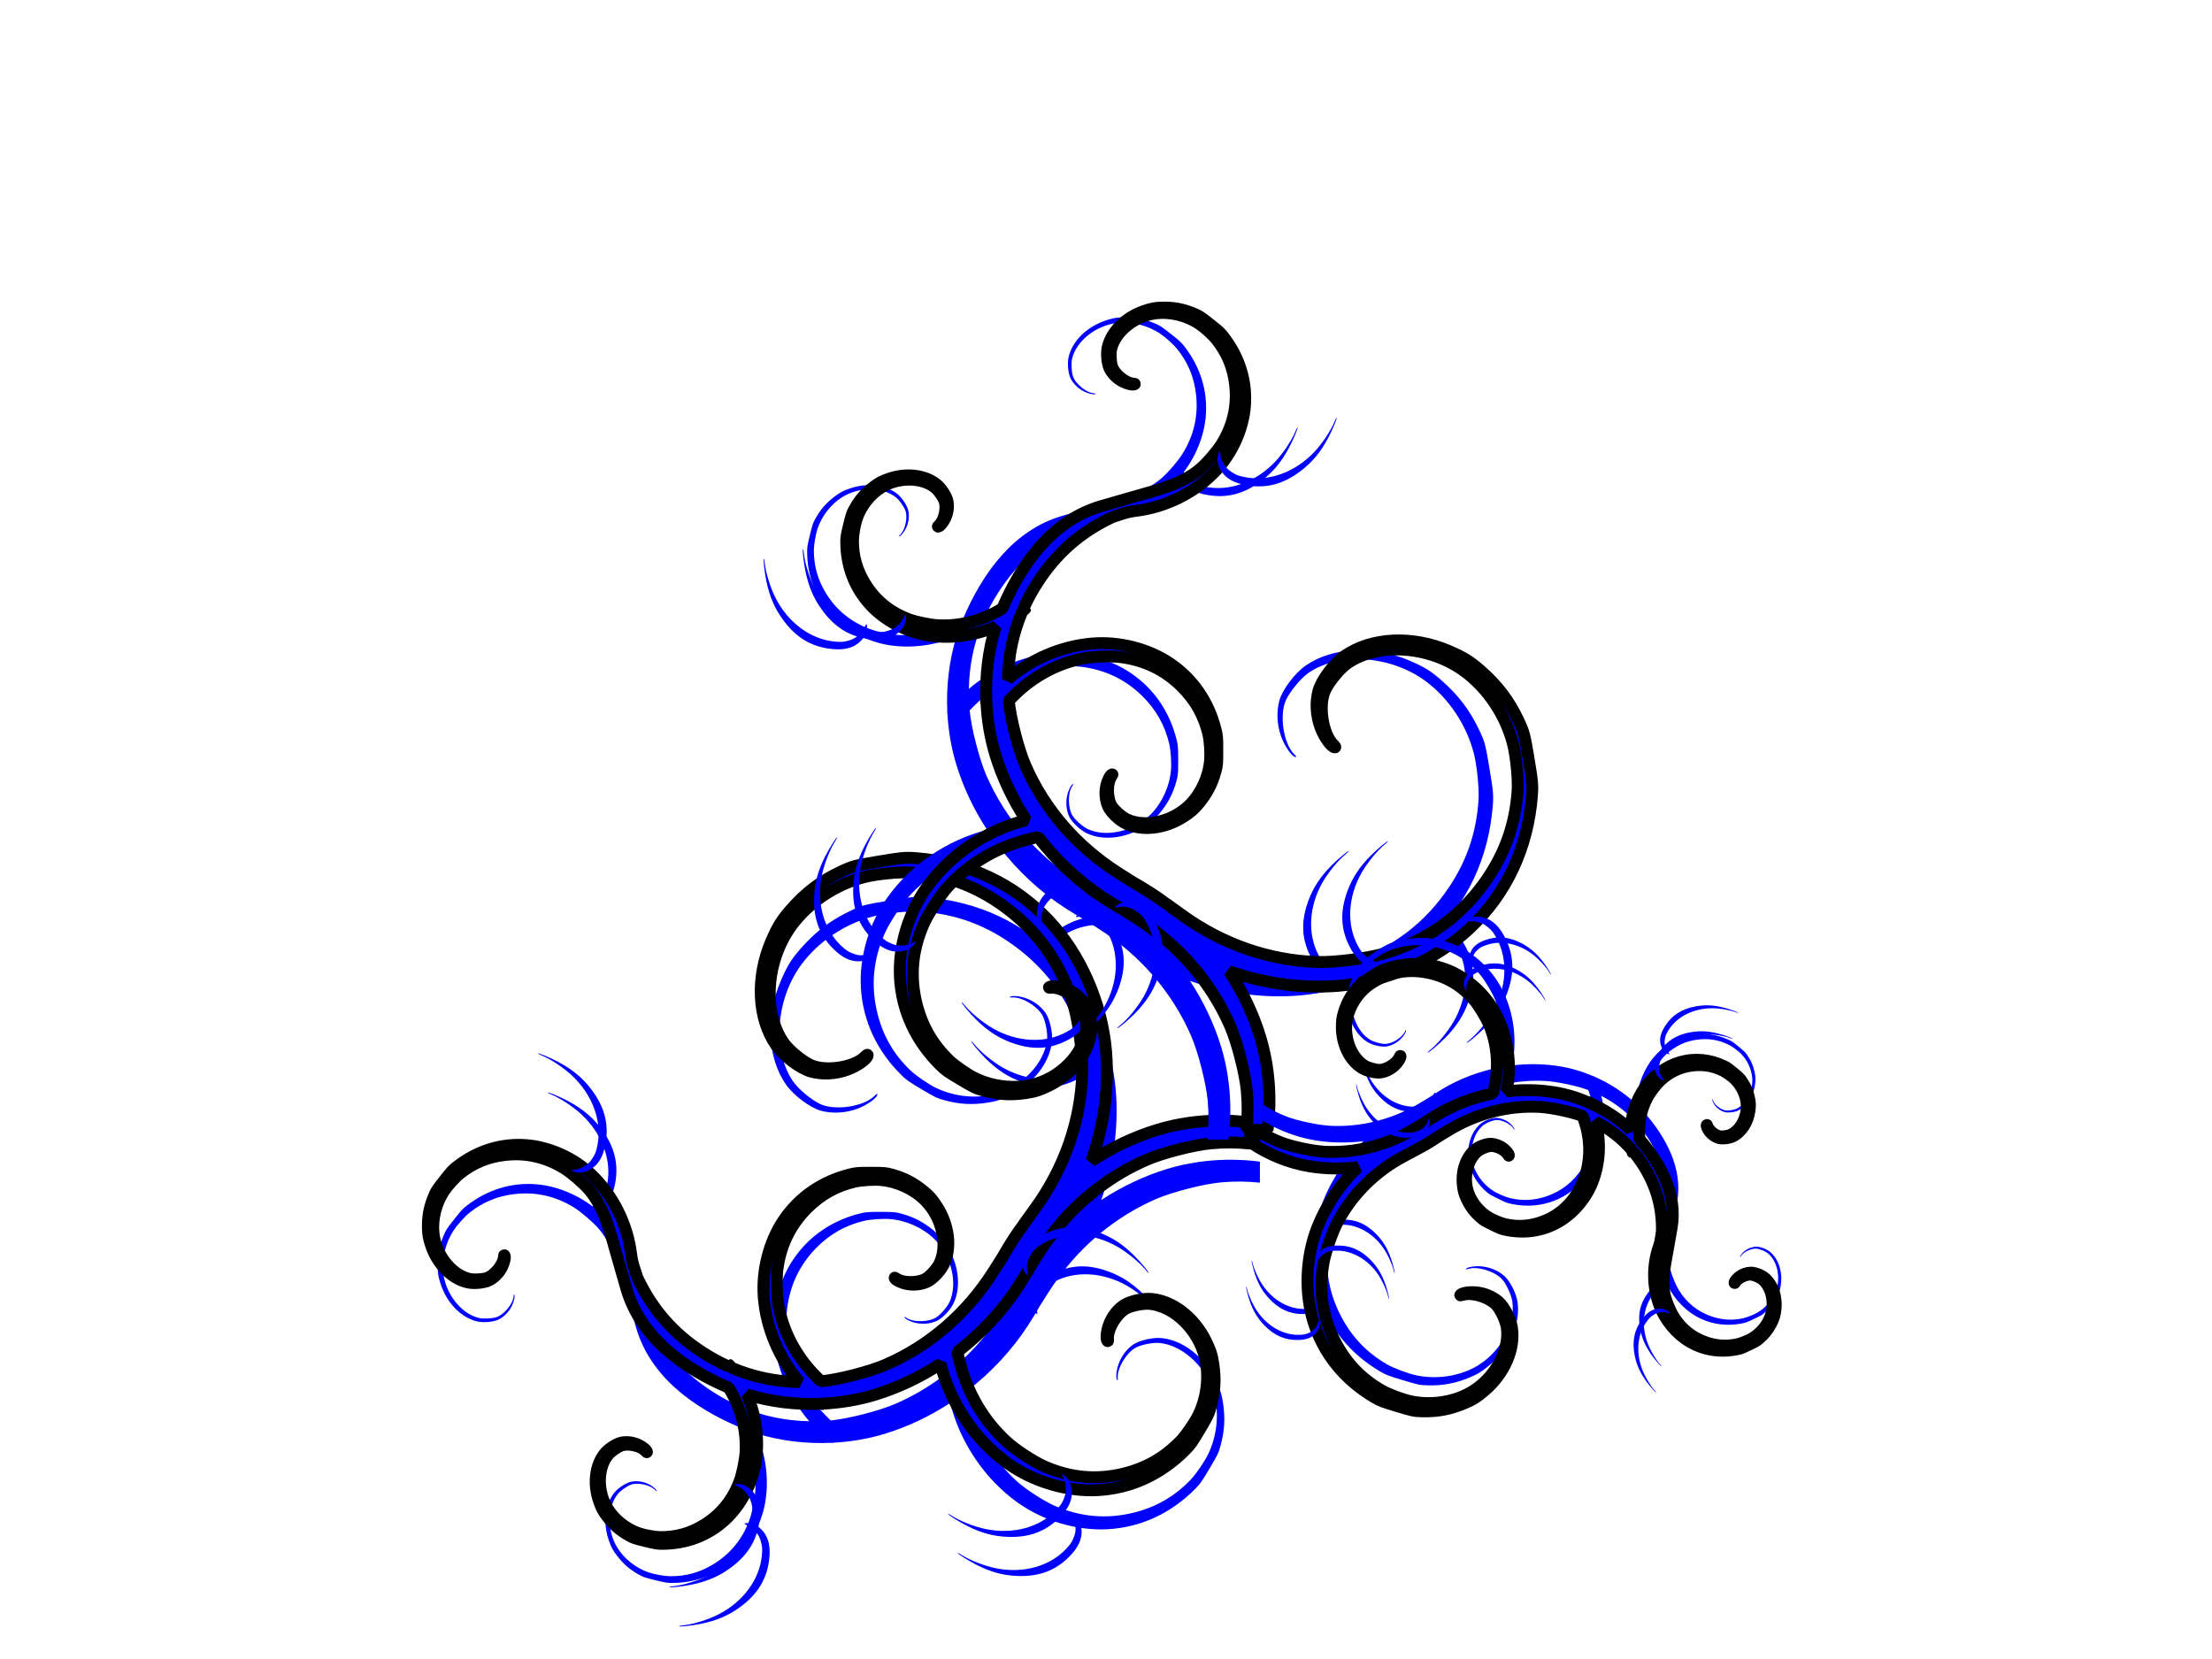 <?xml version="1.0"?><svg width="640" height="480" xmlns="http://www.w3.org/2000/svg">
 <title>swirls blue</title>
 <defs>
  <filter id="filter4143">
   <feGaussianBlur stdDeviation="3.564" id="feGaussianBlur4145"/>
  </filter>
 </defs>
 <g>
  <title>Layer 1</title>
  <g id="layer1" transform="rotate(90, 244.166, 359.359)">
   <g id="g4071" filter="url(#filter4143)" fill="#eeeeec">
    <path d="m250.147,476.906c-2.824,-0.076 -5.233,-0.621 -7.9,-1.747c-1.595,-0.673 -1.868,-0.846 -4.618,-3.011c-2.603,-2.049 -3.032,-2.441 -3.977,-3.659c-4.613,-5.943 -6.745,-12.82 -6.209,-19.988c0.5,-6.687 3.674,-13.751 8.441,-18.801c5.973,-6.327 14.483,-10.58 23.224,-11.604c2.811,-0.315 5.785,-1.561 6.695,-1.802c9.16,-4.296 16.149,-10.407 21.655,-18.944c1.536,-2.382 2.866,-4.822 3.989,-7.318c-0.286,-0.1 -0.481,-0.174 -0.475,-0.198c0.021,-0.084 0.362,-0.375 0.884,-0.758c2.65,-6.217 4.04,-12.777 4.154,-19.68c-6.765,5.843 -15.549,9.583 -24.373,10.318c-7.767,0.647 -16.198,-1.492 -22.44,-5.703c-6.691,-4.514 -11.261,-11.155 -13.292,-19.306c-0.416,-1.671 -0.468,-2.318 -0.464,-6.011c0.005,-3.902 0.037,-4.251 0.552,-6.109c0.986,-3.551 2.427,-6.287 4.828,-9.186c1.398,-1.688 2.297,-2.467 4.408,-3.824c5.367,-3.448 11.909,-4.214 16.672,-1.945c1.908,0.909 4.331,3.215 5.082,4.846c0.796,1.727 1.022,3.888 0.63,5.868c-0.324,1.635 -1.145,3.319 -1.713,3.505c-0.187,0.061 -0.14,-0.099 0.144,-0.494c1.419,-1.98 1.346,-6.662 -0.144,-8.813c-0.908,-1.31 -2.968,-3.085 -4.298,-3.703c-5.422,-2.521 -13.435,-0.621 -18.285,4.329c-3.234,3.301 -5.381,8.035 -5.789,12.757c-0.173,2 0.065,5.694 0.486,7.494c1.275,5.444 3.793,9.932 7.811,13.9c4.877,4.816 10.795,7.641 17.744,8.483c2.771,0.336 7.983,0.149 10.75,-0.396c7.579,-1.491 14.552,-5.279 20.186,-10.944l1.271,-1.275c-0.004,-0.04 -0.007,-0.08 -0.011,-0.121c-0.455,-4.977 -2.782,-14.001 -4.795,-18.636c-5.513,-12.697 -14.845,-23.475 -27.014,-31.185l-3.878,-2.461c-1.762,-1.004 -3.718,-2.182 -5.447,-3.296c-1.485,-0.958 -2.937,-1.978 -4.353,-3.044l-0.044,0.011l-4.629,-3.34c-11.678,-8.427 -25.18,-13.11 -39.079,-13.548c-5.074,-0.16 -14.38,1.011 -19.203,2.417c-12.091,3.525 -21.766,10.287 -29.003,20.273c-5.963,8.228 -9.112,16.936 -9.767,26.987c-0.217,3.323 0.45,9.967 1.348,13.472c2.121,8.277 7.324,16.063 14.043,20.988c10.076,7.386 24.88,8.416 33.765,2.351c2.18,-1.488 5.305,-5.24 6.53,-7.835c2.009,-4.258 0.764,-12.596 -2.342,-15.702c-0.62,-0.62 -0.759,-0.901 -0.409,-0.846c1.063,0.166 3.029,2.924 4.088,5.736c1.282,3.404 1.5,7.312 0.597,10.615c-0.853,3.119 -4.459,7.925 -7.579,10.098c-7.788,5.424 -19.635,5.981 -30.185,1.417c-4.151,-1.795 -5.979,-2.912 -8.96,-5.505c-5.121,-4.454 -8.481,-8.896 -11.281,-14.922c-1.465,-3.153 -1.623,-3.767 -2.784,-10.703c-1.099,-6.564 -1.207,-7.732 -0.961,-10.823c1.198,-15.084 7.362,-28.228 17.91,-38.206c9.841,-9.309 24.178,-15.584 38.162,-16.702c10.517,-0.841 21.389,0.674 31.522,4.23c-3.878,-5.914 -6.936,-12.32 -8.971,-18.966c-2.614,-8.533 -3.312,-17.971 -2.143,-26.943l6.088,0c-0.402,3.676 -0.432,7.459 -0.077,11.34c0.455,4.977 2.771,14.012 4.784,18.647c4.531,10.434 11.648,19.574 20.794,26.778c0.01,0.008 0.023,0.014 0.033,0.022c0.707,0.522 1.409,1.06 2.099,1.593c1.327,0.97 2.695,1.901 4.099,2.791l3.845,2.439c1.772,1.008 3.738,2.195 5.48,3.318c7.348,4.738 13.888,10.849 19.247,17.834l2.585,-0.637c9.242,-2.259 17.366,-7.031 23.512,-13.812c2.243,-2.476 5.617,-7.641 6.961,-10.659c3.368,-7.566 4.07,-15.296 2.099,-23.185c-1.624,-6.5 -4.693,-11.799 -9.502,-16.416c-1.59,-1.526 -5.235,-4.031 -7.392,-5.077c-5.093,-2.469 -11.25,-3.179 -16.606,-1.912c-8.033,1.9 -14.862,8.88 -15.579,15.922c-0.176,1.728 0.391,4.894 1.182,6.615c1.299,2.824 6.053,5.759 8.949,5.527c0.578,-0.046 0.773,0.013 0.597,0.165c-0.537,0.462 -2.766,0.262 -4.64,-0.407c-2.27,-0.81 -4.337,-2.357 -5.624,-4.219c-1.215,-1.758 -2.119,-5.629 -1.889,-8.12c0.573,-6.219 5.348,-12.393 12.153,-15.735c2.678,-1.315 4.024,-1.754 6.607,-2.143c4.437,-0.667 8.109,-0.454 12.352,0.714c2.22,0.611 2.601,0.787 6.607,3.165c3.791,2.25 4.429,2.7 5.889,4.143c7.125,7.037 11.145,15.727 11.7,25.273c0.518,8.906 -2.407,18.774 -7.8,26.262c-6.757,9.381 -17.232,16.472 -28.572,19.339c-0.05,0.013 -0.104,0.031 -0.155,0.044c3.847,5.886 6.881,12.259 8.905,18.867c1.474,4.812 2.332,9.911 2.596,15.054c0.102,0.017 0.166,0.029 0.166,0.044c0,0.04 -0.057,0.147 -0.144,0.275c0.346,7.416 -0.552,14.917 -2.674,21.746c6.087,-2.619 12.988,-3.551 19.446,-2.549c6.362,0.987 12.708,4.343 16.893,8.933c4.486,4.92 6.851,11.129 6.883,18.065c0.007,1.422 -0.079,1.949 -0.807,4.912c-0.769,3.131 -0.857,3.41 -1.635,4.802c-1.487,2.659 -3.183,4.578 -5.679,6.439c-1.453,1.084 -2.326,1.529 -4.287,2.209c-4.985,1.727 -10.388,1.074 -13.767,-1.67c-1.354,-1.1 -2.843,-3.424 -3.127,-4.879c-0.3,-1.54 -0.062,-3.322 0.641,-4.835c0.581,-1.249 1.574,-2.444 2.066,-2.483c0.162,-0.013 0.084,0.122 -0.221,0.385c-1.528,1.314 -2.376,5.073 -1.602,7.087c0.472,1.228 1.771,3.048 2.718,3.802c3.859,3.074 10.67,3.11 15.534,0.077c3.244,-2.023 5.895,-5.398 7.148,-9.109c0.531,-1.571 1.057,-4.583 1.072,-6.109c0.044,-4.617 -1.099,-8.706 -3.547,-12.669c-2.971,-4.811 -7.171,-8.24 -12.584,-10.263c-2.159,-0.807 -6.378,-1.659 -8.706,-1.758c-6.377,-0.273 -12.718,1.413 -18.352,4.868l-0.044,0.022c-5.542,12.965 -14.482,25.535 -28.749,29.635l-9.557,2.747c-6.878,1.977 -13.657,3.539 -18.915,7.988c-1.919,1.624 -4.951,5.136 -6.254,7.252c-3.265,5.307 -4.551,11.004 -3.867,17.076c0.564,5.003 2.321,9.251 5.447,13.164c1.033,1.293 3.501,3.515 5.005,4.505c3.552,2.339 8.077,3.473 12.198,3.055c6.179,-0.627 11.968,-5.152 13.203,-10.329c0.303,-1.27 0.198,-3.683 -0.221,-5.044c-0.687,-2.232 -3.938,-4.888 -6.121,-5c-0.435,-0.022 -0.578,-0.08 -0.431,-0.176c0.446,-0.292 2.094,0.065 3.425,0.747c1.612,0.826 2.993,2.189 3.768,3.703c0.731,1.429 1.016,4.396 0.597,6.23c-1.047,4.578 -5.221,8.715 -10.629,10.538c-2.128,0.717 -3.173,0.909 -5.138,0.945c-0.422,0.008 -0.834,0.011 -1.237,0z" id="path4073" stroke-dashoffset="0" stroke-miterlimit="4" marker-end="none" marker-mid="none" marker-start="none" stroke-linejoin="bevel" stroke-linecap="round" stroke-width="2" fill-rule="nonzero" fill="#0000ff"/>
    <path id="path4075" d="m334.126,326.35c0,-0.09 0.254,-0.558 0.565,-1.04c1.523,-2.36 3.164,-6.552 3.835,-9.791c1.623,-7.845 -0.46,-15.58 -5.482,-20.359c-1.471,-1.4 -2.076,-1.796 -3.647,-2.385c-1.096,-0.411 -1.557,-0.48 -2.858,-0.425c-1.296,0.054 -1.748,0.166 -2.75,0.68c-1.267,0.65 -1.39,0.533 -0.537,-0.514c0.991,-1.216 2.737,-1.928 4.744,-1.935c2.436,-0.008 4.715,1.119 7.176,3.549c4.079,4.027 5.861,8.824 5.608,15.097c-0.165,4.089 -1.129,7.625 -3.195,11.715c-1.267,2.509 -3.456,5.934 -3.456,5.408l0,0z" stroke-dashoffset="0" stroke-miterlimit="4" marker-end="none" marker-mid="none" marker-start="none" stroke-linejoin="bevel" stroke-linecap="round" stroke-width="20" fill-rule="nonzero" fill="#0000ff"/>
    <path d="m186.093,322.432c0.028,-0.086 0.417,-0.456 0.864,-0.821c2.191,-1.788 5.066,-5.291 6.715,-8.182c3.995,-7.002 4.411,-15.041 1.096,-21.158c-0.971,-1.792 -1.427,-2.357 -2.746,-3.404c-0.92,-0.731 -1.34,-0.938 -2.6,-1.287c-1.256,-0.347 -1.723,-0.38 -2.842,-0.197c-1.414,0.232 -1.495,0.081 -0.354,-0.657c1.327,-0.858 3.218,-1.001 5.139,-0.389c2.332,0.743 4.161,2.523 5.757,5.603c2.647,5.107 2.857,10.243 0.662,16.164c-1.431,3.86 -3.454,6.944 -6.703,10.219c-1.993,2.009 -5.153,4.61 -4.989,4.107l0,0z" id="path4077" stroke-dashoffset="0" stroke-miterlimit="4" marker-end="none" marker-mid="none" marker-start="none" stroke-linejoin="bevel" stroke-linecap="round" stroke-width="20" fill-rule="nonzero" fill="#0000ff"/>
    <path id="path4079" d="m163.275,264.227c-0.028,0.086 -0.417,0.456 -0.864,0.821c-2.191,1.788 -5.066,5.291 -6.715,8.182c-3.995,7.002 -4.411,15.041 -1.096,21.158c0.971,1.792 1.427,2.357 2.746,3.404c0.92,0.731 1.34,0.938 2.6,1.287c1.256,0.347 1.723,0.38 2.842,0.197c1.414,-0.232 1.495,-0.081 0.354,0.657c-1.327,0.858 -3.218,1.001 -5.139,0.389c-2.332,-0.743 -4.16,-2.523 -5.757,-5.603c-2.647,-5.107 -2.857,-10.243 -0.662,-16.164c1.431,-3.86 3.454,-6.944 6.703,-10.219c1.993,-2.009 5.153,-4.61 4.989,-4.107l0,0z" stroke-dashoffset="0" stroke-miterlimit="4" marker-end="none" marker-mid="none" marker-start="none" stroke-linejoin="bevel" stroke-linecap="round" stroke-width="20" fill-rule="nonzero" fill="#0000ff"/>
    <path d="m264.392,268.446c-0.028,0.086 -0.417,0.456 -0.864,0.821c-2.191,1.788 -5.066,5.291 -6.715,8.182c-3.995,7.002 -4.411,15.041 -1.096,21.158c0.971,1.792 1.427,2.357 2.746,3.404c0.921,0.731 1.34,0.938 2.6,1.287c1.256,0.347 1.723,0.38 2.842,0.197c1.414,-0.232 1.495,-0.081 0.354,0.657c-1.327,0.858 -3.218,1.001 -5.139,0.389c-2.332,-0.743 -4.16,-2.523 -5.757,-5.603c-2.647,-5.107 -2.857,-10.243 -0.662,-16.164c1.431,-3.86 3.454,-6.944 6.703,-10.219c1.993,-2.009 5.153,-4.61 4.989,-4.107l0,0z" id="path4081" stroke-dashoffset="0" stroke-miterlimit="4" marker-end="none" marker-mid="none" marker-start="none" stroke-linejoin="bevel" stroke-linecap="round" stroke-width="20" fill-rule="nonzero" fill="#0000ff"/>
    <path id="path4083" d="m355.273,407.014c-0.057,-0.071 -0.15,-0.598 -0.207,-1.17c-0.279,-2.805 -1.613,-7.128 -3.115,-10.097c-3.639,-7.191 -10.131,-11.998 -17.087,-12.651c-2.037,-0.191 -2.763,-0.128 -4.371,0.382c-1.122,0.356 -1.528,0.587 -2.52,1.437c-0.988,0.846 -1.274,1.215 -1.742,2.242c-0.591,1.299 -0.762,1.282 -0.746,-0.072c0.019,-1.574 0.949,-3.218 2.527,-4.467c1.916,-1.517 4.419,-2.041 7.882,-1.652c5.74,0.645 10.153,3.322 13.886,8.425c2.434,3.326 3.89,6.711 4.826,11.218c0.574,2.764 0.996,6.822 0.666,6.407l0,0z" stroke-dashoffset="0" stroke-miterlimit="4" marker-end="none" marker-mid="none" marker-start="none" stroke-linejoin="bevel" stroke-linecap="round" stroke-width="20" fill-rule="nonzero" fill="#0000ff"/>
    <path d="m200.975,445.013c0.075,-0.052 0.314,-0.531 0.532,-1.064c1.068,-2.611 3.58,-6.38 5.868,-8.803c5.541,-5.869 13.137,-8.646 19.994,-7.31c2.008,0.391 2.686,0.657 4.082,1.6c0.974,0.658 1.298,0.994 2.006,2.089c0.706,1.09 0.875,1.524 1.031,2.641c0.197,1.412 0.365,1.445 0.736,0.141c0.431,-1.514 0.008,-3.353 -1.149,-4.996c-1.404,-1.995 -3.655,-3.205 -7.087,-3.808c-5.688,-1.001 -10.683,0.321 -15.719,4.16c-3.283,2.503 -5.645,5.338 -7.828,9.395c-1.339,2.488 -2.901,6.261 -2.466,5.956l0,0z" id="path4085" stroke-dashoffset="0" stroke-miterlimit="4" marker-end="none" marker-mid="none" marker-start="none" stroke-linejoin="bevel" stroke-linecap="round" stroke-width="20" fill-rule="nonzero" fill="#0000ff"/>
   </g>
   <g id="g4062">
    <path id="path3423" d="m238.833,479.719c-2.823,-0.076 -5.233,-0.621 -7.9,-1.747c-1.594,-0.673 -1.868,-0.846 -4.618,-3.011c-2.603,-2.049 -3.032,-2.441 -3.978,-3.659c-4.612,-5.943 -6.745,-12.82 -6.209,-19.988c0.5,-6.686 3.674,-13.75 8.441,-18.8c5.973,-6.327 14.483,-10.58 23.225,-11.604c2.81,-0.315 5.784,-1.56 6.695,-1.802c9.16,-4.296 16.149,-10.407 21.655,-18.944c1.537,-2.382 2.866,-4.822 3.989,-7.318c-0.286,-0.1 -0.481,-0.174 -0.475,-0.198c0.02,-0.084 0.362,-0.375 0.884,-0.758c2.65,-6.217 4.04,-12.777 4.154,-19.68c-6.766,5.843 -15.549,9.584 -24.373,10.318c-7.768,0.647 -16.198,-1.492 -22.44,-5.703c-6.691,-4.514 -11.261,-11.155 -13.292,-19.306c-0.416,-1.671 -0.468,-2.318 -0.464,-6.011c0.005,-3.902 0.037,-4.251 0.553,-6.109c0.985,-3.551 2.427,-6.287 4.828,-9.186c1.398,-1.688 2.297,-2.468 4.408,-3.824c5.368,-3.448 11.91,-4.214 16.673,-1.945c1.908,0.909 4.331,3.215 5.082,4.846c0.796,1.727 1.023,3.888 0.63,5.867c-0.324,1.635 -1.145,3.319 -1.713,3.506c-0.186,0.061 -0.139,-0.1 0.144,-0.495c1.42,-1.98 1.346,-6.662 -0.144,-8.812c-0.907,-1.311 -2.967,-3.085 -4.298,-3.703c-5.422,-2.521 -13.434,-0.622 -18.285,4.329c-3.234,3.301 -5.381,8.035 -5.789,12.757c-0.173,2 0.064,5.695 0.486,7.494c1.275,5.445 3.793,9.932 7.811,13.9c4.877,4.817 10.795,7.641 17.744,8.483c2.771,0.336 7.984,0.149 10.75,-0.395c7.58,-1.492 14.553,-5.279 20.186,-10.945l1.271,-1.274c-0.004,-0.041 -0.007,-0.081 -0.011,-0.121c-0.455,-4.977 -2.783,-14.001 -4.795,-18.636c-5.514,-12.697 -14.845,-23.475 -27.014,-31.185l-3.878,-2.461c-1.762,-1.004 -3.718,-2.182 -5.447,-3.297c-1.485,-0.957 -2.937,-1.978 -4.353,-3.043l-0.045,0.011l-4.629,-3.341c-11.678,-8.427 -25.179,-13.109 -39.079,-13.548c-5.074,-0.16 -14.38,1.011 -19.202,2.417c-12.092,3.526 -21.766,10.288 -29.003,20.274c-5.963,8.227 -9.112,16.935 -9.767,26.987c-0.217,3.322 0.45,9.967 1.348,13.471c2.121,8.277 7.323,16.063 14.043,20.988c10.076,7.385 24.88,8.415 33.764,2.351c2.18,-1.488 5.306,-5.24 6.53,-7.834c2.009,-4.258 0.764,-12.596 -2.342,-15.703c-0.62,-0.619 -0.759,-0.9 -0.409,-0.846c1.063,0.166 3.029,2.924 4.088,5.736c1.282,3.405 1.5,7.312 0.597,10.615c-0.853,3.118 -4.459,7.925 -7.58,10.098c-7.788,5.424 -19.634,5.981 -30.185,1.417c-4.151,-1.795 -5.979,-2.912 -8.96,-5.505c-5.121,-4.453 -8.481,-8.896 -11.281,-14.922c-1.464,-3.153 -1.623,-3.766 -2.784,-10.702c-1.099,-6.564 -1.207,-7.732 -0.961,-10.824c1.197,-15.083 7.361,-28.228 17.91,-38.206c9.84,-9.308 24.178,-15.584 38.162,-16.702c10.517,-0.841 21.388,0.674 31.521,4.231c-3.878,-5.914 -6.936,-12.321 -8.971,-18.966c-2.614,-8.533 -3.312,-17.971 -2.144,-26.943l6.088,0c-0.402,3.676 -0.432,7.459 -0.077,11.34c0.455,4.977 2.771,14.011 4.784,18.647c4.53,10.433 11.648,19.574 20.793,26.778c0.011,0.008 0.023,0.014 0.034,0.022c0.706,0.522 1.408,1.06 2.099,1.593c1.327,0.97 2.695,1.902 4.099,2.791l3.845,2.44c1.772,1.008 3.738,2.195 5.48,3.318c7.348,4.738 13.888,10.849 19.247,17.834l2.585,-0.637c9.242,-2.259 17.366,-7.031 23.511,-13.812c2.244,-2.476 5.618,-7.642 6.961,-10.659c3.368,-7.567 4.07,-15.296 2.099,-23.185c-1.624,-6.501 -4.693,-11.799 -9.502,-16.417c-1.589,-1.526 -5.234,-4.031 -7.391,-5.076c-5.093,-2.469 -11.25,-3.179 -16.606,-1.912c-8.033,1.9 -14.862,8.88 -15.579,15.922c-0.175,1.727 0.391,4.894 1.183,6.615c1.299,2.824 6.053,5.758 8.949,5.527c0.578,-0.046 0.773,0.013 0.597,0.165c-0.537,0.462 -2.766,0.262 -4.641,-0.407c-2.27,-0.81 -4.337,-2.357 -5.624,-4.219c-1.215,-1.759 -2.119,-5.629 -1.889,-8.121c0.573,-6.219 5.348,-12.393 12.154,-15.735c2.677,-1.315 4.024,-1.754 6.607,-2.143c4.436,-0.667 8.109,-0.453 12.352,0.715c2.22,0.611 2.601,0.787 6.607,3.164c3.791,2.25 4.429,2.7 5.889,4.143c7.125,7.037 11.145,15.726 11.7,25.273c0.519,8.906 -2.407,18.774 -7.8,26.262c-6.757,9.381 -17.232,16.471 -28.572,19.339c-0.05,0.013 -0.103,0.031 -0.154,0.044c3.847,5.886 6.881,12.259 8.905,18.867c1.474,4.812 2.331,9.911 2.596,15.054c0.102,0.017 0.166,0.029 0.166,0.044c0,0.04 -0.057,0.147 -0.144,0.274c0.346,7.417 -0.552,14.917 -2.673,21.746c6.087,-2.619 12.988,-3.551 19.445,-2.549c6.362,0.987 12.708,4.343 16.894,8.933c4.486,4.92 6.851,11.129 6.883,18.065c0.006,1.421 -0.079,1.948 -0.807,4.911c-0.768,3.131 -0.857,3.411 -1.635,4.802c-1.487,2.66 -3.183,4.578 -5.679,6.439c-1.453,1.084 -2.325,1.53 -4.287,2.209c-4.985,1.727 -10.387,1.074 -13.766,-1.67c-1.354,-1.1 -2.844,-3.424 -3.127,-4.879c-0.3,-1.54 -0.063,-3.322 0.641,-4.835c0.581,-1.249 1.574,-2.443 2.066,-2.483c0.162,-0.013 0.084,0.122 -0.221,0.384c-1.528,1.315 -2.376,5.073 -1.602,7.088c0.471,1.228 1.771,3.048 2.718,3.802c3.859,3.074 10.669,3.11 15.534,0.077c3.244,-2.023 5.895,-5.398 7.149,-9.109c0.531,-1.572 1.057,-4.584 1.071,-6.11c0.044,-4.617 -1.099,-8.705 -3.546,-12.669c-2.971,-4.811 -7.171,-8.24 -12.585,-10.263c-2.159,-0.807 -6.378,-1.659 -8.706,-1.758c-6.377,-0.273 -12.718,1.413 -18.352,4.867l-0.044,0.022c-5.542,12.965 -14.482,25.535 -28.749,29.636l-9.557,2.747c-6.878,1.977 -13.657,3.538 -18.915,7.988c-1.919,1.624 -4.951,5.136 -6.253,7.252c-3.265,5.308 -4.552,11.004 -3.867,17.076c0.563,5.003 2.32,9.251 5.447,13.164c1.033,1.293 3.5,3.514 5.005,4.505c3.552,2.34 8.077,3.473 12.197,3.055c6.18,-0.628 11.968,-5.152 13.203,-10.329c0.303,-1.27 0.198,-3.684 -0.221,-5.044c-0.687,-2.232 -3.938,-4.888 -6.12,-4.999c-0.436,-0.023 -0.578,-0.08 -0.431,-0.176c0.446,-0.292 2.093,0.064 3.425,0.747c1.612,0.826 2.993,2.189 3.767,3.703c0.731,1.429 1.016,4.396 0.597,6.23c-1.047,4.578 -5.221,8.716 -10.629,10.538c-2.128,0.717 -3.173,0.909 -5.137,0.945c-0.422,0.008 -0.835,0.011 -1.238,0l0,0z" stroke-dashoffset="0" stroke-miterlimit="4" marker-end="none" marker-mid="none" marker-start="none" stroke-linejoin="bevel" stroke-linecap="round" stroke-width="3.443" stroke="#000000" fill-rule="nonzero" fill="#0000ff"/>
    <path d="m322.812,329.162c0,-0.09 0.254,-0.558 0.565,-1.04c1.523,-2.36 3.164,-6.552 3.835,-9.791c1.623,-7.845 -0.46,-15.58 -5.482,-20.359c-1.471,-1.4 -2.076,-1.796 -3.647,-2.384c-1.096,-0.411 -1.557,-0.48 -2.858,-0.425c-1.296,0.054 -1.748,0.166 -2.75,0.68c-1.267,0.65 -1.39,0.533 -0.537,-0.514c0.991,-1.216 2.737,-1.928 4.744,-1.935c2.436,-0.008 4.715,1.119 7.176,3.549c4.079,4.027 5.861,8.824 5.608,15.097c-0.165,4.089 -1.129,7.625 -3.195,11.715c-1.267,2.509 -3.456,5.934 -3.456,5.408l0,0z" id="path4050" stroke-dashoffset="0" stroke-miterlimit="4" marker-end="none" marker-mid="none" marker-start="none" stroke-linejoin="bevel" stroke-linecap="round" stroke-width="20" fill-rule="nonzero" fill="#0000ff"/>
    <path id="path4052" d="m174.779,325.245c0.028,-0.086 0.417,-0.456 0.864,-0.821c2.191,-1.788 5.066,-5.291 6.715,-8.182c3.995,-7.002 4.411,-15.041 1.096,-21.158c-0.971,-1.792 -1.427,-2.357 -2.746,-3.404c-0.921,-0.731 -1.34,-0.938 -2.6,-1.287c-1.256,-0.347 -1.723,-0.38 -2.842,-0.197c-1.414,0.232 -1.495,0.081 -0.354,-0.657c1.327,-0.858 3.218,-1.001 5.139,-0.389c2.332,0.743 4.16,2.523 5.757,5.603c2.647,5.107 2.857,10.243 0.662,16.164c-1.431,3.86 -3.454,6.944 -6.703,10.219c-1.993,2.009 -5.153,4.61 -4.989,4.107l0,0z" stroke-dashoffset="0" stroke-miterlimit="4" marker-end="none" marker-mid="none" marker-start="none" stroke-linejoin="bevel" stroke-linecap="round" stroke-width="20" fill-rule="nonzero" fill="#0000ff"/>
    <path d="m151.961,267.039c-0.028,0.086 -0.417,0.456 -0.864,0.821c-2.191,1.788 -5.066,5.291 -6.715,8.182c-3.995,7.002 -4.411,15.041 -1.096,21.158c0.971,1.792 1.427,2.357 2.746,3.404c0.92,0.731 1.34,0.938 2.6,1.287c1.256,0.347 1.723,0.38 2.842,0.197c1.414,-0.232 1.495,-0.081 0.354,0.657c-1.327,0.858 -3.218,1.001 -5.139,0.389c-2.332,-0.743 -4.16,-2.523 -5.757,-5.603c-2.647,-5.107 -2.857,-10.243 -0.662,-16.164c1.431,-3.86 3.454,-6.944 6.703,-10.219c1.993,-2.009 5.153,-4.61 4.989,-4.107l0,0z" id="path4054" stroke-dashoffset="0" stroke-miterlimit="4" marker-end="none" marker-mid="none" marker-start="none" stroke-linejoin="bevel" stroke-linecap="round" stroke-width="20" fill-rule="nonzero" fill="#0000ff"/>
    <path id="path4056" d="m253.078,271.259c-0.028,0.086 -0.417,0.456 -0.864,0.821c-2.191,1.788 -5.066,5.291 -6.715,8.182c-3.995,7.002 -4.411,15.041 -1.096,21.158c0.971,1.792 1.427,2.357 2.746,3.404c0.92,0.731 1.34,0.938 2.6,1.287c1.256,0.347 1.723,0.38 2.842,0.197c1.414,-0.232 1.495,-0.081 0.354,0.657c-1.327,0.858 -3.218,1.001 -5.139,0.389c-2.332,-0.743 -4.16,-2.523 -5.757,-5.603c-2.647,-5.107 -2.857,-10.243 -0.662,-16.164c1.431,-3.86 3.454,-6.944 6.703,-10.219c1.993,-2.009 5.153,-4.61 4.989,-4.107l0,0z" stroke-dashoffset="0" stroke-miterlimit="4" marker-end="none" marker-mid="none" marker-start="none" stroke-linejoin="bevel" stroke-linecap="round" stroke-width="20" fill-rule="nonzero" fill="#0000ff"/>
    <path d="m343.959,409.827c-0.057,-0.071 -0.15,-0.598 -0.207,-1.17c-0.279,-2.805 -1.613,-7.128 -3.115,-10.097c-3.639,-7.191 -10.131,-11.998 -17.087,-12.651c-2.037,-0.191 -2.763,-0.128 -4.371,0.382c-1.122,0.356 -1.528,0.587 -2.52,1.437c-0.988,0.846 -1.274,1.215 -1.742,2.242c-0.591,1.299 -0.762,1.282 -0.746,-0.072c0.019,-1.574 0.949,-3.218 2.527,-4.467c1.916,-1.517 4.419,-2.041 7.882,-1.652c5.74,0.645 10.153,3.322 13.886,8.425c2.434,3.326 3.89,6.711 4.826,11.218c0.574,2.764 0.995,6.822 0.666,6.407l0,0z" id="path4058" stroke-dashoffset="0" stroke-miterlimit="4" marker-end="none" marker-mid="none" marker-start="none" stroke-linejoin="bevel" stroke-linecap="round" stroke-width="20" fill-rule="nonzero" fill="#0000ff"/>
    <path id="path4060" d="m189.661,447.825c0.075,-0.052 0.314,-0.531 0.532,-1.064c1.068,-2.611 3.58,-6.38 5.868,-8.803c5.541,-5.869 13.137,-8.646 19.994,-7.31c2.008,0.391 2.686,0.657 4.082,1.6c0.974,0.658 1.298,0.995 2.006,2.089c0.706,1.09 0.875,1.524 1.031,2.641c0.197,1.412 0.365,1.444 0.736,0.141c0.431,-1.514 0.008,-3.353 -1.149,-4.996c-1.404,-1.995 -3.655,-3.205 -7.087,-3.808c-5.688,-1.001 -10.683,0.321 -15.719,4.16c-3.283,2.503 -5.645,5.338 -7.828,9.395c-1.339,2.488 -2.901,6.261 -2.466,5.956l0,0z" stroke-dashoffset="0" stroke-miterlimit="4" marker-end="none" marker-mid="none" marker-start="none" stroke-linejoin="bevel" stroke-linecap="round" stroke-width="20" fill-rule="nonzero" fill="#0000ff"/>
   </g>
  </g>
  <g transform="rotate(180, 332.166, 209.359)" id="svg_1">
   <g filter="url(#filter4143)" fill="#eeeeec" id="svg_2">
    <path d="m338.147,326.906c-2.824,-0.076 -5.233,-0.621 -7.9,-1.747c-1.595,-0.673 -1.868,-0.846 -4.618,-3.011c-2.603,-2.049 -3.032,-2.441 -3.977,-3.659c-4.612,-5.943 -6.745,-12.82 -6.209,-19.988c0.5,-6.687 3.674,-13.751 8.441,-18.801c5.973,-6.327 14.483,-10.58 23.224,-11.604c2.811,-0.315 5.785,-1.561 6.695,-1.802c9.16,-4.296 16.149,-10.407 21.655,-18.944c1.536,-2.382 2.866,-4.822 3.989,-7.318c-0.286,-0.1 -0.481,-0.174 -0.475,-0.198c0.021,-0.084 0.362,-0.375 0.884,-0.758c2.65,-6.217 4.04,-12.777 4.154,-19.68c-6.765,5.843 -15.549,9.583 -24.373,10.318c-7.767,0.647 -16.198,-1.492 -22.44,-5.703c-6.691,-4.514 -11.261,-11.155 -13.292,-19.306c-0.416,-1.671 -0.468,-2.318 -0.464,-6.011c0.005,-3.902 0.037,-4.251 0.552,-6.109c0.986,-3.551 2.427,-6.287 4.828,-9.186c1.398,-1.688 2.297,-2.467 4.408,-3.824c5.367,-3.448 11.909,-4.214 16.672,-1.945c1.908,0.909 4.331,3.215 5.082,4.846c0.796,1.727 1.022,3.888 0.63,5.868c-0.324,1.635 -1.145,3.319 -1.713,3.505c-0.187,0.061 -0.14,-0.099 0.144,-0.494c1.419,-1.98 1.346,-6.662 -0.144,-8.813c-0.908,-1.31 -2.968,-3.085 -4.298,-3.703c-5.422,-2.521 -13.435,-0.621 -18.285,4.329c-3.234,3.301 -5.381,8.035 -5.789,12.757c-0.173,2 0.065,5.694 0.486,7.494c1.275,5.444 3.793,9.932 7.811,13.9c4.877,4.816 10.795,7.641 17.744,8.483c2.771,0.336 7.983,0.149 10.75,-0.396c7.579,-1.491 14.552,-5.279 20.186,-10.944l1.271,-1.275c-0.004,-0.04 -0.007,-0.08 -0.011,-0.121c-0.455,-4.977 -2.782,-14.001 -4.795,-18.636c-5.513,-12.697 -14.845,-23.475 -27.014,-31.185l-3.878,-2.461c-1.762,-1.004 -3.718,-2.182 -5.447,-3.296c-1.485,-0.958 -2.937,-1.978 -4.353,-3.044l-0.044,0.011l-4.629,-3.34c-11.678,-8.427 -25.18,-13.11 -39.079,-13.548c-5.074,-0.16 -14.38,1.011 -19.203,2.417c-12.091,3.525 -21.766,10.287 -29.003,20.273c-5.963,8.228 -9.112,16.936 -9.767,26.987c-0.217,3.323 0.45,9.967 1.348,13.472c2.121,8.277 7.324,16.063 14.043,20.988c10.077,7.386 24.88,8.416 33.765,2.351c2.18,-1.488 5.305,-5.24 6.53,-7.835c2.009,-4.258 0.764,-12.596 -2.342,-15.702c-0.62,-0.62 -0.759,-0.901 -0.409,-0.846c1.063,0.166 3.029,2.924 4.088,5.736c1.282,3.404 1.5,7.312 0.597,10.615c-0.853,3.119 -4.459,7.925 -7.579,10.098c-7.788,5.424 -19.635,5.981 -30.185,1.417c-4.151,-1.795 -5.979,-2.912 -8.96,-5.505c-5.121,-4.454 -8.481,-8.896 -11.281,-14.922c-1.465,-3.153 -1.623,-3.767 -2.784,-10.703c-1.099,-6.564 -1.207,-7.732 -0.961,-10.823c1.198,-15.084 7.362,-28.228 17.91,-38.206c9.841,-9.309 24.178,-15.584 38.162,-16.702c10.517,-0.841 21.389,0.674 31.522,4.23c-3.878,-5.914 -6.936,-12.32 -8.971,-18.966c-2.614,-8.533 -3.311,-17.971 -2.143,-26.943l6.088,0c-0.402,3.676 -0.432,7.459 -0.077,11.34c0.455,4.977 2.771,14.012 4.784,18.647c4.531,10.434 11.648,19.574 20.794,26.778c0.01,0.008 0.023,0.014 0.033,0.022c0.707,0.522 1.409,1.06 2.099,1.593c1.327,0.97 2.695,1.901 4.099,2.791l3.845,2.439c1.772,1.008 3.738,2.195 5.48,3.318c7.348,4.738 13.888,10.849 19.247,17.834l2.585,-0.637c9.242,-2.259 17.366,-7.031 23.511,-13.812c2.243,-2.476 5.617,-7.641 6.961,-10.659c3.368,-7.566 4.07,-15.296 2.099,-23.185c-1.624,-6.5 -4.693,-11.799 -9.502,-16.416c-1.59,-1.526 -5.235,-4.031 -7.392,-5.077c-5.093,-2.469 -11.25,-3.179 -16.606,-1.912c-8.033,1.9 -14.862,8.88 -15.579,15.922c-0.176,1.728 0.391,4.894 1.182,6.615c1.299,2.824 6.053,5.759 8.949,5.527c0.578,-0.046 0.773,0.013 0.597,0.165c-0.537,0.462 -2.766,0.262 -4.64,-0.407c-2.27,-0.81 -4.337,-2.357 -5.624,-4.219c-1.215,-1.758 -2.119,-5.629 -1.889,-8.12c0.573,-6.219 5.348,-12.393 12.153,-15.735c2.678,-1.315 4.024,-1.754 6.607,-2.143c4.437,-0.667 8.109,-0.454 12.352,0.714c2.22,0.611 2.601,0.787 6.607,3.165c3.791,2.25 4.429,2.7 5.889,4.143c7.125,7.037 11.145,15.727 11.701,25.273c0.518,8.906 -2.407,18.774 -7.8,26.262c-6.757,9.381 -17.232,16.472 -28.572,19.339c-0.05,0.013 -0.104,0.031 -0.155,0.044c3.847,5.886 6.881,12.259 8.905,18.867c1.474,4.812 2.332,9.911 2.596,15.054c0.101,0.017 0.166,0.029 0.166,0.044c0,0.04 -0.057,0.147 -0.144,0.275c0.346,7.416 -0.552,14.917 -2.674,21.746c6.087,-2.619 12.988,-3.551 19.446,-2.549c6.362,0.987 12.708,4.343 16.893,8.933c4.486,4.92 6.851,11.129 6.883,18.065c0.007,1.422 -0.079,1.949 -0.807,4.912c-0.769,3.131 -0.857,3.41 -1.635,4.802c-1.487,2.659 -3.183,4.578 -5.679,6.439c-1.453,1.084 -2.326,1.529 -4.287,2.209c-4.985,1.727 -10.388,1.074 -13.767,-1.67c-1.354,-1.1 -2.843,-3.424 -3.127,-4.879c-0.3,-1.54 -0.062,-3.322 0.641,-4.835c0.581,-1.249 1.574,-2.444 2.066,-2.483c0.162,-0.013 0.084,0.122 -0.221,0.385c-1.528,1.314 -2.376,5.073 -1.602,7.087c0.472,1.228 1.771,3.048 2.718,3.802c3.859,3.074 10.67,3.11 15.534,0.077c3.244,-2.023 5.895,-5.398 7.148,-9.109c0.531,-1.571 1.057,-4.583 1.072,-6.109c0.044,-4.617 -1.099,-8.706 -3.547,-12.669c-2.971,-4.811 -7.171,-8.24 -12.584,-10.263c-2.159,-0.807 -6.378,-1.659 -8.706,-1.758c-6.377,-0.273 -12.718,1.413 -18.352,4.868l-0.044,0.022c-5.542,12.965 -14.482,25.535 -28.749,29.635l-9.557,2.747c-6.878,1.977 -13.657,3.539 -18.915,7.988c-1.919,1.624 -4.951,5.136 -6.254,7.252c-3.265,5.307 -4.551,11.004 -3.867,17.076c0.564,5.003 2.321,9.251 5.447,13.164c1.033,1.293 3.501,3.515 5.005,4.505c3.552,2.339 8.077,3.473 12.198,3.055c6.179,-0.627 11.968,-5.152 13.203,-10.329c0.303,-1.27 0.198,-3.683 -0.221,-5.044c-0.687,-2.232 -3.938,-4.888 -6.121,-5c-0.435,-0.022 -0.578,-0.08 -0.431,-0.176c0.446,-0.292 2.094,0.065 3.425,0.747c1.612,0.826 2.993,2.189 3.768,3.703c0.731,1.429 1.016,4.396 0.597,6.23c-1.047,4.578 -5.221,8.715 -10.629,10.538c-2.128,0.717 -3.173,0.909 -5.138,0.945c-0.422,0.008 -0.834,0.011 -1.237,0z" stroke-dashoffset="0" stroke-miterlimit="4" marker-end="none" marker-mid="none" marker-start="none" stroke-linejoin="bevel" stroke-linecap="round" stroke-width="2" fill-rule="nonzero" fill="#0000ff" id="svg_3"/>
    <path d="m422.126,176.35c0,-0.09 0.254,-0.558 0.565,-1.04c1.523,-2.36 3.164,-6.552 3.835,-9.791c1.623,-7.845 -0.46,-15.58 -5.482,-20.359c-1.471,-1.4 -2.076,-1.796 -3.647,-2.385c-1.096,-0.411 -1.557,-0.48 -2.858,-0.425c-1.296,0.054 -1.748,0.166 -2.75,0.68c-1.267,0.65 -1.39,0.533 -0.537,-0.514c0.991,-1.216 2.737,-1.928 4.744,-1.935c2.436,-0.008 4.715,1.119 7.176,3.549c4.079,4.027 5.86,8.824 5.608,15.097c-0.165,4.089 -1.129,7.625 -3.195,11.715c-1.267,2.509 -3.456,5.934 -3.456,5.408l0,0z" stroke-dashoffset="0" stroke-miterlimit="4" marker-end="none" marker-mid="none" marker-start="none" stroke-linejoin="bevel" stroke-linecap="round" stroke-width="20" fill-rule="nonzero" fill="#0000ff" id="svg_4"/>
    <path d="m274.093,172.432c0.028,-0.086 0.417,-0.456 0.864,-0.821c2.191,-1.788 5.066,-5.291 6.715,-8.182c3.995,-7.002 4.411,-15.041 1.096,-21.158c-0.971,-1.792 -1.427,-2.357 -2.746,-3.404c-0.92,-0.731 -1.34,-0.938 -2.6,-1.287c-1.256,-0.347 -1.723,-0.38 -2.842,-0.197c-1.414,0.232 -1.495,0.081 -0.354,-0.657c1.327,-0.858 3.218,-1.001 5.139,-0.389c2.332,0.743 4.161,2.523 5.757,5.603c2.647,5.107 2.857,10.243 0.662,16.164c-1.431,3.86 -3.454,6.944 -6.703,10.219c-1.993,2.009 -5.153,4.61 -4.989,4.107l0,0z" stroke-dashoffset="0" stroke-miterlimit="4" marker-end="none" marker-mid="none" marker-start="none" stroke-linejoin="bevel" stroke-linecap="round" stroke-width="20" fill-rule="nonzero" fill="#0000ff" id="svg_5"/>
    <path d="m251.275,114.227c-0.028,0.086 -0.417,0.456 -0.864,0.821c-2.191,1.788 -5.066,5.291 -6.715,8.182c-3.995,7.002 -4.411,15.041 -1.096,21.158c0.971,1.792 1.427,2.357 2.746,3.404c0.92,0.731 1.34,0.938 2.6,1.287c1.256,0.347 1.723,0.38 2.842,0.197c1.414,-0.232 1.495,-0.081 0.354,0.657c-1.327,0.858 -3.218,1.001 -5.139,0.389c-2.332,-0.743 -4.16,-2.523 -5.757,-5.603c-2.647,-5.107 -2.857,-10.243 -0.662,-16.164c1.431,-3.86 3.454,-6.944 6.703,-10.219c1.993,-2.009 5.153,-4.61 4.989,-4.107l0,0z" stroke-dashoffset="0" stroke-miterlimit="4" marker-end="none" marker-mid="none" marker-start="none" stroke-linejoin="bevel" stroke-linecap="round" stroke-width="20" fill-rule="nonzero" fill="#0000ff" id="svg_6"/>
    <path d="m352.392,118.446c-0.028,0.086 -0.417,0.456 -0.864,0.821c-2.191,1.788 -5.066,5.291 -6.715,8.182c-3.995,7.002 -4.411,15.041 -1.096,21.158c0.971,1.792 1.427,2.357 2.746,3.404c0.921,0.731 1.34,0.938 2.6,1.287c1.256,0.347 1.723,0.38 2.842,0.197c1.414,-0.232 1.495,-0.081 0.354,0.657c-1.327,0.858 -3.218,1.001 -5.139,0.389c-2.332,-0.743 -4.16,-2.523 -5.757,-5.603c-2.647,-5.107 -2.857,-10.243 -0.662,-16.164c1.431,-3.86 3.454,-6.944 6.703,-10.219c1.993,-2.009 5.153,-4.61 4.989,-4.107l0,0z" stroke-dashoffset="0" stroke-miterlimit="4" marker-end="none" marker-mid="none" marker-start="none" stroke-linejoin="bevel" stroke-linecap="round" stroke-width="20" fill-rule="nonzero" fill="#0000ff" id="svg_7"/>
    <path d="m443.273,257.014c-0.057,-0.071 -0.15,-0.598 -0.207,-1.17c-0.279,-2.805 -1.613,-7.128 -3.115,-10.097c-3.639,-7.191 -10.131,-11.998 -17.087,-12.651c-2.037,-0.191 -2.763,-0.128 -4.371,0.382c-1.122,0.356 -1.528,0.587 -2.52,1.437c-0.988,0.846 -1.274,1.215 -1.742,2.242c-0.591,1.299 -0.762,1.282 -0.746,-0.072c0.019,-1.574 0.949,-3.218 2.527,-4.467c1.916,-1.517 4.419,-2.041 7.882,-1.652c5.74,0.645 10.153,3.322 13.886,8.425c2.434,3.326 3.89,6.711 4.826,11.218c0.574,2.764 0.995,6.822 0.666,6.407l0,0z" stroke-dashoffset="0" stroke-miterlimit="4" marker-end="none" marker-mid="none" marker-start="none" stroke-linejoin="bevel" stroke-linecap="round" stroke-width="20" fill-rule="nonzero" fill="#0000ff" id="svg_8"/>
    <path d="m288.975,295.013c0.075,-0.052 0.314,-0.531 0.532,-1.064c1.068,-2.611 3.58,-6.38 5.868,-8.803c5.541,-5.869 13.137,-8.646 19.994,-7.31c2.008,0.391 2.686,0.657 4.082,1.6c0.974,0.658 1.298,0.994 2.006,2.089c0.706,1.09 0.875,1.524 1.031,2.641c0.197,1.412 0.365,1.445 0.736,0.141c0.431,-1.514 0.008,-3.353 -1.149,-4.996c-1.404,-1.995 -3.655,-3.205 -7.087,-3.808c-5.688,-1.001 -10.683,0.321 -15.719,4.16c-3.283,2.503 -5.645,5.338 -7.828,9.395c-1.339,2.488 -2.901,6.261 -2.466,5.956l0,0z" stroke-dashoffset="0" stroke-miterlimit="4" marker-end="none" marker-mid="none" marker-start="none" stroke-linejoin="bevel" stroke-linecap="round" stroke-width="20" fill-rule="nonzero" fill="#0000ff" id="svg_9"/>
   </g>
   <g id="svg_10">
    <path d="m326.833,329.719c-2.824,-0.076 -5.233,-0.621 -7.9,-1.747c-1.595,-0.673 -1.868,-0.846 -4.618,-3.011c-2.603,-2.049 -3.032,-2.441 -3.978,-3.659c-4.612,-5.943 -6.745,-12.82 -6.209,-19.988c0.5,-6.687 3.674,-13.751 8.441,-18.801c5.973,-6.327 14.483,-10.58 23.224,-11.604c2.811,-0.315 5.785,-1.56 6.695,-1.802c9.16,-4.296 16.149,-10.407 21.655,-18.944c1.536,-2.382 2.866,-4.822 3.989,-7.318c-0.286,-0.1 -0.481,-0.174 -0.475,-0.198c0.021,-0.084 0.362,-0.375 0.884,-0.758c2.65,-6.217 4.041,-12.777 4.154,-19.68c-6.765,5.843 -15.549,9.583 -24.373,10.318c-7.767,0.647 -16.198,-1.492 -22.44,-5.703c-6.691,-4.514 -11.261,-11.155 -13.291,-19.306c-0.416,-1.671 -0.468,-2.318 -0.464,-6.011c0.005,-3.902 0.037,-4.251 0.552,-6.109c0.985,-3.551 2.427,-6.287 4.828,-9.186c1.398,-1.688 2.297,-2.467 4.408,-3.824c5.367,-3.448 11.909,-4.214 16.672,-1.945c1.908,0.909 4.331,3.215 5.082,4.846c0.796,1.727 1.022,3.888 0.63,5.868c-0.324,1.635 -1.145,3.319 -1.713,3.505c-0.187,0.061 -0.14,-0.099 0.144,-0.494c1.419,-1.98 1.346,-6.662 -0.144,-8.813c-0.908,-1.31 -2.968,-3.085 -4.298,-3.703c-5.422,-2.521 -13.435,-0.621 -18.285,4.329c-3.234,3.301 -5.381,8.035 -5.789,12.757c-0.173,2 0.065,5.694 0.486,7.494c1.275,5.444 3.793,9.932 7.811,13.9c4.877,4.816 10.795,7.641 17.744,8.483c2.771,0.336 7.983,0.149 10.75,-0.396c7.579,-1.491 14.552,-5.279 20.186,-10.944l1.271,-1.275c-0.004,-0.04 -0.007,-0.08 -0.011,-0.121c-0.455,-4.977 -2.782,-14.001 -4.795,-18.636c-5.513,-12.697 -14.845,-23.475 -27.014,-31.185l-3.878,-2.461c-1.762,-1.004 -3.718,-2.182 -5.447,-3.296c-1.485,-0.958 -2.937,-1.978 -4.353,-3.044l-0.044,0.011l-4.629,-3.34c-11.678,-8.427 -25.18,-13.11 -39.079,-13.548c-5.074,-0.16 -14.38,1.011 -19.203,2.417c-12.091,3.525 -21.766,10.287 -29.003,20.273c-5.963,8.228 -9.112,16.936 -9.767,26.987c-0.217,3.323 0.45,9.967 1.348,13.472c2.121,8.277 7.324,16.062 14.043,20.987c10.077,7.386 24.88,8.416 33.765,2.352c2.18,-1.488 5.305,-5.24 6.53,-7.835c2.009,-4.258 0.764,-12.596 -2.342,-15.702c-0.62,-0.62 -0.759,-0.901 -0.409,-0.846c1.063,0.166 3.029,2.924 4.088,5.736c1.282,3.404 1.5,7.312 0.597,10.615c-0.853,3.119 -4.459,7.925 -7.579,10.098c-7.788,5.424 -19.635,5.981 -30.185,1.417c-4.151,-1.795 -5.979,-2.912 -8.96,-5.505c-5.121,-4.454 -8.481,-8.896 -11.281,-14.922c-1.465,-3.153 -1.623,-3.767 -2.784,-10.703c-1.099,-6.564 -1.207,-7.732 -0.961,-10.823c1.198,-15.084 7.362,-28.228 17.91,-38.206c9.841,-9.309 24.178,-15.584 38.162,-16.702c10.517,-0.841 21.389,0.674 31.522,4.23c-3.878,-5.914 -6.936,-12.32 -8.971,-18.966c-2.614,-8.533 -3.311,-17.971 -2.143,-26.943l6.088,0c-0.402,3.676 -0.432,7.459 -0.077,11.34c0.455,4.977 2.771,14.012 4.784,18.647c4.53,10.434 11.648,19.574 20.794,26.778c0.01,0.008 0.023,0.014 0.033,0.022c0.707,0.522 1.409,1.06 2.099,1.593c1.327,0.97 2.695,1.901 4.099,2.791l3.845,2.439c1.772,1.008 3.738,2.195 5.48,3.318c7.348,4.738 13.888,10.849 19.247,17.834l2.585,-0.637c9.242,-2.259 17.366,-7.031 23.512,-13.812c2.243,-2.476 5.617,-7.641 6.961,-10.659c3.368,-7.566 4.07,-15.296 2.099,-23.185c-1.624,-6.5 -4.693,-11.799 -9.502,-16.416c-1.59,-1.526 -5.235,-4.031 -7.392,-5.077c-5.093,-2.469 -11.25,-3.179 -16.606,-1.912c-8.033,1.9 -14.862,8.88 -15.579,15.922c-0.176,1.728 0.391,4.894 1.182,6.615c1.299,2.824 6.053,5.759 8.949,5.527c0.578,-0.046 0.773,0.013 0.597,0.165c-0.537,0.462 -2.766,0.262 -4.64,-0.407c-2.27,-0.81 -4.337,-2.357 -5.624,-4.219c-1.215,-1.758 -2.119,-5.629 -1.889,-8.12c0.573,-6.219 5.348,-12.393 12.154,-15.735c2.678,-1.315 4.024,-1.754 6.607,-2.143c4.437,-0.667 8.109,-0.454 12.352,0.714c2.22,0.611 2.601,0.787 6.607,3.165c3.791,2.25 4.429,2.7 5.889,4.143c7.125,7.037 11.145,15.727 11.7,25.273c0.519,8.906 -2.407,18.774 -7.8,26.262c-6.757,9.381 -17.232,16.472 -28.572,19.339c-0.05,0.013 -0.104,0.031 -0.155,0.044c3.847,5.886 6.881,12.259 8.905,18.867c1.474,4.812 2.332,9.911 2.596,15.054c0.101,0.017 0.166,0.029 0.166,0.044c0,0.04 -0.057,0.147 -0.144,0.275c0.346,7.416 -0.552,14.917 -2.674,21.746c6.087,-2.619 12.988,-3.551 19.446,-2.549c6.362,0.987 12.708,4.343 16.893,8.933c4.487,4.92 6.851,11.129 6.883,18.065c0.007,1.422 -0.079,1.949 -0.807,4.912c-0.769,3.131 -0.857,3.411 -1.635,4.802c-1.487,2.659 -3.183,4.578 -5.679,6.439c-1.453,1.084 -2.325,1.529 -4.287,2.209c-4.985,1.727 -10.388,1.074 -13.767,-1.67c-1.354,-1.1 -2.843,-3.424 -3.127,-4.879c-0.3,-1.54 -0.062,-3.322 0.641,-4.835c0.581,-1.249 1.574,-2.444 2.066,-2.483c0.162,-0.013 0.084,0.122 -0.221,0.385c-1.528,1.314 -2.376,5.073 -1.602,7.087c0.472,1.228 1.771,3.048 2.718,3.802c3.859,3.074 10.67,3.11 15.534,0.077c3.244,-2.022 5.895,-5.398 7.148,-9.109c0.531,-1.571 1.057,-4.583 1.072,-6.109c0.044,-4.617 -1.099,-8.706 -3.547,-12.669c-2.971,-4.811 -7.171,-8.24 -12.584,-10.263c-2.159,-0.807 -6.378,-1.659 -8.706,-1.758c-6.377,-0.273 -12.718,1.413 -18.352,4.868l-0.044,0.022c-5.542,12.965 -14.482,25.535 -28.749,29.635l-9.557,2.747c-6.878,1.977 -13.658,3.539 -18.915,7.988c-1.919,1.624 -4.951,5.136 -6.254,7.252c-3.265,5.307 -4.551,11.004 -3.867,17.076c0.564,5.003 2.321,9.251 5.447,13.164c1.033,1.293 3.501,3.515 5.005,4.505c3.552,2.339 8.077,3.473 12.198,3.055c6.179,-0.627 11.968,-5.152 13.203,-10.329c0.303,-1.27 0.198,-3.683 -0.221,-5.044c-0.688,-2.232 -3.938,-4.888 -6.121,-5c-0.435,-0.022 -0.578,-0.08 -0.431,-0.176c0.446,-0.292 2.094,0.065 3.425,0.747c1.612,0.826 2.993,2.189 3.768,3.703c0.731,1.429 1.016,4.396 0.597,6.23c-1.047,4.578 -5.221,8.715 -10.629,10.538c-2.128,0.717 -3.173,0.909 -5.138,0.945c-0.422,0.008 -0.834,0.011 -1.237,0z" stroke-dashoffset="0" stroke-miterlimit="4" marker-end="none" marker-mid="none" marker-start="none" stroke-linejoin="bevel" stroke-linecap="round" stroke-width="3.443" stroke="#000000" fill-rule="nonzero" fill="#0000ff" id="svg_11"/>
    <path d="m410.812,179.162c0,-0.09 0.254,-0.558 0.565,-1.04c1.523,-2.36 3.164,-6.552 3.835,-9.791c1.623,-7.845 -0.46,-15.58 -5.482,-20.359c-1.471,-1.4 -2.076,-1.796 -3.647,-2.385c-1.096,-0.411 -1.557,-0.48 -2.858,-0.425c-1.296,0.054 -1.748,0.166 -2.75,0.68c-1.267,0.65 -1.39,0.533 -0.537,-0.514c0.991,-1.216 2.737,-1.928 4.743,-1.935c2.436,-0.008 4.715,1.119 7.176,3.549c4.079,4.027 5.861,8.824 5.608,15.097c-0.165,4.089 -1.129,7.625 -3.195,11.715c-1.267,2.509 -3.456,5.934 -3.456,5.408l0,0z" stroke-dashoffset="0" stroke-miterlimit="4" marker-end="none" marker-mid="none" marker-start="none" stroke-linejoin="bevel" stroke-linecap="round" stroke-width="20" fill-rule="nonzero" fill="#0000ff" id="svg_12"/>
    <path d="m262.779,175.245c0.028,-0.086 0.417,-0.456 0.864,-0.821c2.191,-1.788 5.066,-5.291 6.715,-8.182c3.995,-7.002 4.411,-15.041 1.096,-21.158c-0.971,-1.792 -1.427,-2.357 -2.746,-3.404c-0.921,-0.731 -1.34,-0.938 -2.6,-1.287c-1.256,-0.347 -1.723,-0.38 -2.842,-0.197c-1.414,0.232 -1.495,0.081 -0.354,-0.657c1.327,-0.858 3.218,-1.001 5.139,-0.389c2.332,0.743 4.16,2.523 5.757,5.603c2.647,5.107 2.857,10.243 0.662,16.164c-1.431,3.86 -3.454,6.944 -6.703,10.219c-1.993,2.009 -5.153,4.61 -4.989,4.107l0,0z" stroke-dashoffset="0" stroke-miterlimit="4" marker-end="none" marker-mid="none" marker-start="none" stroke-linejoin="bevel" stroke-linecap="round" stroke-width="20" fill-rule="nonzero" fill="#0000ff" id="svg_13"/>
    <path d="m239.961,117.039c-0.028,0.086 -0.417,0.456 -0.864,0.821c-2.191,1.788 -5.066,5.291 -6.715,8.182c-3.995,7.002 -4.411,15.041 -1.096,21.158c0.971,1.792 1.427,2.357 2.746,3.404c0.92,0.731 1.34,0.938 2.6,1.287c1.256,0.347 1.723,0.38 2.842,0.197c1.414,-0.232 1.495,-0.081 0.354,0.657c-1.327,0.858 -3.218,1.001 -5.139,0.389c-2.332,-0.743 -4.16,-2.523 -5.757,-5.603c-2.647,-5.107 -2.857,-10.243 -0.662,-16.164c1.431,-3.86 3.454,-6.944 6.703,-10.219c1.993,-2.009 5.153,-4.61 4.989,-4.107l0,0z" stroke-dashoffset="0" stroke-miterlimit="4" marker-end="none" marker-mid="none" marker-start="none" stroke-linejoin="bevel" stroke-linecap="round" stroke-width="20" fill-rule="nonzero" fill="#0000ff" id="svg_14"/>
    <path d="m341.078,121.259c-0.028,0.086 -0.417,0.456 -0.864,0.821c-2.191,1.788 -5.066,5.291 -6.715,8.182c-3.995,7.002 -4.411,15.041 -1.096,21.158c0.971,1.792 1.427,2.357 2.746,3.404c0.92,0.731 1.34,0.938 2.6,1.287c1.256,0.347 1.723,0.38 2.842,0.197c1.414,-0.232 1.495,-0.081 0.354,0.657c-1.327,0.858 -3.218,1.001 -5.139,0.389c-2.332,-0.743 -4.16,-2.523 -5.757,-5.603c-2.647,-5.107 -2.857,-10.243 -0.662,-16.164c1.431,-3.86 3.454,-6.944 6.703,-10.219c1.993,-2.009 5.153,-4.61 4.989,-4.107l0,0z" stroke-dashoffset="0" stroke-miterlimit="4" marker-end="none" marker-mid="none" marker-start="none" stroke-linejoin="bevel" stroke-linecap="round" stroke-width="20" fill-rule="nonzero" fill="#0000ff" id="svg_15"/>
    <path d="m431.959,259.827c-0.057,-0.071 -0.15,-0.598 -0.207,-1.17c-0.279,-2.805 -1.613,-7.128 -3.115,-10.097c-3.639,-7.191 -10.131,-11.998 -17.087,-12.651c-2.037,-0.191 -2.763,-0.128 -4.371,0.382c-1.122,0.356 -1.528,0.587 -2.52,1.437c-0.988,0.846 -1.274,1.215 -1.742,2.242c-0.591,1.299 -0.762,1.282 -0.746,-0.072c0.019,-1.574 0.949,-3.218 2.527,-4.467c1.916,-1.517 4.419,-2.041 7.882,-1.652c5.74,0.645 10.153,3.322 13.886,8.425c2.434,3.326 3.89,6.711 4.826,11.218c0.574,2.764 0.995,6.822 0.666,6.407l0,0z" stroke-dashoffset="0" stroke-miterlimit="4" marker-end="none" marker-mid="none" marker-start="none" stroke-linejoin="bevel" stroke-linecap="round" stroke-width="20" fill-rule="nonzero" fill="#0000ff" id="svg_16"/>
    <path d="m277.661,297.825c0.075,-0.052 0.314,-0.531 0.532,-1.064c1.068,-2.611 3.58,-6.38 5.868,-8.803c5.541,-5.869 13.137,-8.646 19.994,-7.31c2.008,0.391 2.686,0.657 4.082,1.6c0.974,0.658 1.298,0.995 2.006,2.089c0.706,1.09 0.875,1.524 1.031,2.641c0.197,1.412 0.365,1.444 0.736,0.141c0.431,-1.514 0.008,-3.353 -1.149,-4.996c-1.404,-1.995 -3.655,-3.205 -7.087,-3.808c-5.689,-1.001 -10.683,0.321 -15.719,4.16c-3.283,2.503 -5.645,5.338 -7.828,9.395c-1.339,2.488 -2.901,6.261 -2.466,5.956l0,0z" stroke-dashoffset="0" stroke-miterlimit="4" marker-end="none" marker-mid="none" marker-start="none" stroke-linejoin="bevel" stroke-linecap="round" stroke-width="20" fill-rule="nonzero" fill="#0000ff" id="svg_17"/>
   </g>
  </g>
  <g transform="rotate(-63.855, 442.283, 344.77)" id="svg_18">
   <g filter="url(#filter4143)" fill="#eeeeec" id="svg_19">
    <path d="m446.219,422.718c-1.858,-0.05 -3.444,-0.412 -5.199,-1.159c-1.05,-0.446 -1.229,-0.561 -3.04,-1.996c-1.713,-1.359 -1.996,-1.619 -2.618,-2.426c-3.036,-3.941 -4.44,-8.501 -4.087,-13.254c0.329,-4.434 2.418,-9.118 5.556,-12.467c3.931,-4.196 9.532,-7.016 15.285,-7.695c1.85,-0.209 3.807,-1.035 4.407,-1.195c6.029,-2.849 10.629,-6.901 14.253,-12.562c1.011,-1.579 1.886,-3.198 2.625,-4.853c-0.188,-0.066 -0.316,-0.115 -0.313,-0.131c0.014,-0.056 0.238,-0.249 0.582,-0.503c1.744,-4.122 2.659,-8.473 2.734,-13.05c-4.453,3.875 -10.234,6.355 -16.042,6.842c-5.112,0.429 -10.661,-0.989 -14.769,-3.782c-4.404,-2.993 -7.411,-7.397 -8.748,-12.802c-0.274,-1.108 -0.308,-1.537 -0.305,-3.986c0.003,-2.588 0.024,-2.819 0.364,-4.051c0.649,-2.355 1.597,-4.169 3.178,-6.092c0.92,-1.119 1.512,-1.636 2.902,-2.536c3.533,-2.286 7.838,-2.794 10.973,-1.29c1.256,0.603 2.85,2.132 3.345,3.213c0.524,1.145 0.673,2.578 0.415,3.891c-0.213,1.084 -0.754,2.201 -1.127,2.324c-0.123,0.041 -0.092,-0.066 0.095,-0.328c0.934,-1.313 0.886,-4.418 -0.095,-5.844c-0.597,-0.869 -1.953,-2.045 -2.829,-2.456c-3.569,-1.672 -8.842,-0.412 -12.035,2.871c-2.129,2.189 -3.542,5.328 -3.81,8.46c-0.114,1.326 0.043,3.776 0.32,4.969c0.839,3.61 2.497,6.586 5.141,9.217c3.21,3.194 7.105,5.067 11.679,5.625c1.824,0.223 5.254,0.099 7.076,-0.262c4.988,-0.989 9.578,-3.501 13.286,-7.257l0.836,-0.845c-0.002,-0.027 -0.005,-0.053 -0.007,-0.08c-0.3,-3.3 -1.831,-9.284 -3.156,-12.358c-3.629,-8.42 -9.77,-15.567 -17.78,-20.679l-2.552,-1.632c-1.16,-0.666 -2.447,-1.447 -3.585,-2.186c-0.978,-0.635 -1.933,-1.312 -2.865,-2.018l-0.029,0.007l-3.047,-2.215c-7.686,-5.588 -16.572,-8.693 -25.721,-8.984c-3.34,-0.106 -9.465,0.671 -12.638,1.603c-7.958,2.338 -14.326,6.822 -19.089,13.444c-3.924,5.456 -5.997,11.23 -6.428,17.896c-0.143,2.203 0.296,6.609 0.887,8.933c1.396,5.488 4.82,10.651 9.243,13.917c6.632,4.898 16.375,5.581 22.223,1.559c1.435,-0.987 3.492,-3.475 4.298,-5.195c1.323,-2.823 0.503,-8.353 -1.542,-10.412c-0.408,-0.411 -0.499,-0.597 -0.269,-0.561c0.699,0.11 1.994,1.939 2.691,3.804c0.844,2.258 0.987,4.849 0.393,7.039c-0.561,2.068 -2.935,5.255 -4.988,6.696c-5.126,3.597 -12.923,3.966 -19.867,0.94c-2.732,-1.191 -3.935,-1.931 -5.897,-3.651c-3.371,-2.953 -5.582,-5.899 -7.425,-9.895c-0.964,-2.091 -1.068,-2.498 -1.832,-7.097c-0.723,-4.353 -0.794,-5.127 -0.633,-7.177c0.788,-10.002 4.845,-18.719 11.788,-25.335c6.477,-6.173 15.913,-10.334 25.117,-11.076c6.922,-0.558 14.077,0.447 20.747,2.805c-2.552,-3.922 -4.565,-8.17 -5.905,-12.577c-1.72,-5.658 -2.18,-11.917 -1.411,-17.867l4.007,0c-0.264,2.438 -0.285,4.946 -0.051,7.52c0.3,3.3 1.824,9.291 3.149,12.365c2.982,6.919 7.666,12.98 13.686,17.757c0.007,0.005 0.015,0.009 0.022,0.015c0.465,0.346 0.927,0.703 1.382,1.057c0.874,0.643 1.774,1.261 2.698,1.851l2.531,1.618c1.166,0.669 2.46,1.456 3.607,2.2c4.836,3.142 9.141,7.194 12.668,11.826l1.702,-0.423c6.083,-1.498 11.43,-4.662 15.474,-9.159c1.477,-1.642 3.697,-5.067 4.581,-7.068c2.217,-5.018 2.679,-10.143 1.382,-15.375c-1.069,-4.311 -3.089,-7.824 -6.254,-10.886c-1.046,-1.012 -3.445,-2.673 -4.865,-3.366c-3.352,-1.637 -7.404,-2.108 -10.93,-1.268c-5.287,1.26 -9.782,5.889 -10.253,10.558c-0.116,1.146 0.257,3.245 0.778,4.387c0.855,1.873 3.984,3.819 5.89,3.665c0.38,-0.031 0.509,0.008 0.393,0.109c-0.353,0.306 -1.82,0.174 -3.054,-0.27c-1.494,-0.537 -2.854,-1.563 -3.701,-2.798c-0.8,-1.166 -1.395,-3.732 -1.244,-5.385c0.377,-4.124 3.52,-8.218 7.999,-10.434c1.762,-0.872 2.649,-1.163 4.349,-1.421c2.92,-0.442 5.337,-0.301 8.13,0.474c1.461,0.405 1.712,0.522 4.349,2.099c2.495,1.492 2.915,1.791 3.876,2.747c4.689,4.666 7.335,10.429 7.701,16.759c0.341,5.906 -1.584,12.449 -5.134,17.415c-4.447,6.221 -11.342,10.923 -18.805,12.824c-0.033,0.008 -0.068,0.021 -0.102,0.029c2.532,3.903 4.529,8.129 5.861,12.511c0.97,3.191 1.535,6.572 1.709,9.983c0.067,0.011 0.109,0.019 0.109,0.029c0,0.027 -0.037,0.098 -0.095,0.182c0.228,4.918 -0.363,9.892 -1.76,14.42c4.006,-1.736 8.549,-2.355 12.798,-1.691c4.187,0.654 8.364,2.88 11.119,5.924c2.953,3.263 4.509,7.38 4.53,11.979c0.004,0.943 -0.052,1.292 -0.531,3.257c-0.506,2.076 -0.564,2.262 -1.076,3.184c-0.979,1.763 -2.095,3.036 -3.738,4.27c-0.956,0.719 -1.531,1.014 -2.821,1.465c-3.281,1.145 -6.837,0.712 -9.061,-1.108c-0.891,-0.729 -1.871,-2.271 -2.058,-3.235c-0.198,-1.021 -0.041,-2.203 0.422,-3.206c0.382,-0.828 1.036,-1.62 1.36,-1.647c0.107,-0.009 0.055,0.081 -0.145,0.255c-1.006,0.871 -1.564,3.364 -1.054,4.7c0.31,0.814 1.166,2.021 1.789,2.521c2.54,2.039 7.022,2.062 10.224,0.051c2.135,-1.341 3.88,-3.58 4.705,-6.041c0.349,-1.042 0.696,-3.039 0.705,-4.051c0.029,-3.062 -0.723,-5.773 -2.334,-8.401c-1.955,-3.19 -4.72,-5.464 -8.283,-6.806c-1.421,-0.535 -4.198,-1.1 -5.73,-1.166c-4.197,-0.181 -8.371,0.937 -12.079,3.228l-0.029,0.015c-3.648,8.597 -9.532,16.933 -18.921,19.652l-6.29,1.822c-4.527,1.311 -8.989,2.347 -12.449,5.297c-1.263,1.077 -3.259,3.406 -4.116,4.809c-2.149,3.519 -2.995,7.297 -2.545,11.323c0.371,3.318 1.527,6.135 3.585,8.729c0.68,0.858 2.304,2.331 3.294,2.988c2.338,1.551 5.316,2.303 8.028,2.026c4.067,-0.416 7.877,-3.416 8.69,-6.849c0.199,-0.842 0.13,-2.443 -0.145,-3.345c-0.452,-1.48 -2.592,-3.241 -4.029,-3.315c-0.287,-0.015 -0.38,-0.053 -0.284,-0.117c0.294,-0.193 1.378,0.043 2.254,0.495c1.061,0.548 1.97,1.452 2.48,2.456c0.481,0.948 0.669,2.915 0.393,4.131c-0.689,3.036 -3.436,5.779 -6.996,6.988c-1.4,0.475 -2.088,0.603 -3.381,0.627c-0.278,0.005 -0.549,0.007 -0.814,0z" stroke-dashoffset="0" stroke-miterlimit="4" marker-end="none" marker-mid="none" marker-start="none" stroke-linejoin="bevel" stroke-linecap="round" stroke-width="2" fill-rule="nonzero" fill="#0000ff" id="svg_20"/>
    <path d="m501.492,322.88c0,-0.06 0.167,-0.37 0.372,-0.69c1.002,-1.565 2.083,-4.344 2.524,-6.492c1.068,-5.202 -0.303,-10.331 -3.608,-13.501c-0.968,-0.928 -1.367,-1.191 -2.401,-1.581c-0.722,-0.273 -1.025,-0.318 -1.881,-0.282c-0.853,0.036 -1.15,0.11 -1.81,0.451c-0.834,0.431 -0.915,0.353 -0.354,-0.341c0.653,-0.807 1.802,-1.279 3.122,-1.283c1.603,-0.005 3.103,0.742 4.723,2.353c2.684,2.67 3.857,5.851 3.691,10.011c-0.108,2.712 -0.743,5.056 -2.103,7.769c-0.834,1.664 -2.275,3.935 -2.275,3.586l0,0z" stroke-dashoffset="0" stroke-miterlimit="4" marker-end="none" marker-mid="none" marker-start="none" stroke-linejoin="bevel" stroke-linecap="round" stroke-width="20" fill-rule="nonzero" fill="#0000ff" id="svg_21"/>
    <path d="m404.061,320.282c0.019,-0.057 0.274,-0.302 0.569,-0.544c1.442,-1.186 3.334,-3.509 4.42,-5.426c2.629,-4.643 2.903,-9.974 0.721,-14.03c-0.639,-1.188 -0.939,-1.563 -1.807,-2.257c-0.606,-0.485 -0.882,-0.622 -1.711,-0.853c-0.827,-0.23 -1.134,-0.252 -1.87,-0.13c-0.931,0.154 -0.984,0.054 -0.233,-0.436c0.873,-0.569 2.118,-0.664 3.382,-0.258c1.535,0.493 2.738,1.673 3.789,3.716c1.742,3.386 1.88,6.792 0.436,10.719c-0.942,2.56 -2.273,4.604 -4.412,6.777c-1.312,1.332 -3.392,3.057 -3.284,2.724l0,0z" stroke-dashoffset="0" stroke-miterlimit="4" marker-end="none" marker-mid="none" marker-start="none" stroke-linejoin="bevel" stroke-linecap="round" stroke-width="20" fill-rule="nonzero" fill="#0000ff" id="svg_22"/>
    <path d="m389.043,281.685c-0.019,0.057 -0.275,0.302 -0.569,0.544c-1.442,1.186 -3.334,3.508 -4.42,5.426c-2.629,4.643 -2.903,9.974 -0.721,14.03c0.639,1.188 0.939,1.563 1.807,2.257c0.606,0.484 0.882,0.622 1.711,0.853c0.827,0.23 1.134,0.252 1.87,0.13c0.931,-0.154 0.984,-0.054 0.233,0.436c-0.873,0.569 -2.118,0.664 -3.382,0.258c-1.535,-0.493 -2.738,-1.673 -3.789,-3.716c-1.742,-3.386 -1.88,-6.792 -0.436,-10.719c0.942,-2.56 2.273,-4.604 4.412,-6.777c1.312,-1.332 3.392,-3.057 3.284,-2.724l0,0z" stroke-dashoffset="0" stroke-miterlimit="4" marker-end="none" marker-mid="none" marker-start="none" stroke-linejoin="bevel" stroke-linecap="round" stroke-width="20" fill-rule="nonzero" fill="#0000ff" id="svg_23"/>
    <path d="m455.595,284.483c-0.018,0.057 -0.274,0.302 -0.569,0.544c-1.442,1.186 -3.334,3.508 -4.42,5.426c-2.629,4.643 -2.903,9.974 -0.721,14.03c0.639,1.188 0.939,1.563 1.807,2.257c0.606,0.485 0.882,0.622 1.711,0.853c0.827,0.23 1.134,0.252 1.87,0.13c0.931,-0.154 0.984,-0.054 0.233,0.436c-0.873,0.569 -2.118,0.664 -3.382,0.258c-1.535,-0.493 -2.738,-1.673 -3.789,-3.716c-1.742,-3.386 -1.88,-6.792 -0.436,-10.719c0.942,-2.56 2.273,-4.604 4.412,-6.777c1.312,-1.332 3.392,-3.057 3.284,-2.724l0,0z" stroke-dashoffset="0" stroke-miterlimit="4" marker-end="none" marker-mid="none" marker-start="none" stroke-linejoin="bevel" stroke-linecap="round" stroke-width="20" fill-rule="nonzero" fill="#0000ff" id="svg_24"/>
    <path d="m515.41,376.37c-0.037,-0.047 -0.099,-0.397 -0.136,-0.776c-0.184,-1.86 -1.062,-4.727 -2.05,-6.696c-2.395,-4.769 -6.668,-7.956 -11.246,-8.389c-1.341,-0.127 -1.818,-0.085 -2.877,0.253c-0.739,0.236 -1.006,0.389 -1.658,0.953c-0.65,0.561 -0.839,0.805 -1.146,1.486c-0.389,0.861 -0.502,0.85 -0.491,-0.048c0.013,-1.044 0.625,-2.134 1.663,-2.962c1.261,-1.006 2.909,-1.354 5.188,-1.096c3.778,0.428 6.682,2.203 9.14,5.587c1.602,2.206 2.56,4.45 3.176,7.439c0.378,1.833 0.655,4.524 0.438,4.249l0,0z" stroke-dashoffset="0" stroke-miterlimit="4" marker-end="none" marker-mid="none" marker-start="none" stroke-linejoin="bevel" stroke-linecap="round" stroke-width="20" fill-rule="nonzero" fill="#0000ff" id="svg_25"/>
    <path d="m413.856,401.568c0.049,-0.035 0.207,-0.352 0.35,-0.706c0.703,-1.731 2.356,-4.23 3.862,-5.837c3.647,-3.892 8.647,-5.734 13.16,-4.847c1.322,0.26 1.768,0.436 2.687,1.061c0.641,0.436 0.854,0.659 1.32,1.385c0.464,0.723 0.576,1.011 0.678,1.751c0.129,0.936 0.24,0.958 0.484,0.094c0.283,-1.004 0.005,-2.224 -0.756,-3.313c-0.924,-1.323 -2.406,-2.125 -4.664,-2.525c-3.744,-0.664 -7.031,0.213 -10.346,2.759c-2.161,1.66 -3.715,3.54 -5.152,6.23c-0.881,1.65 -1.909,4.152 -1.623,3.95l0,0z" stroke-dashoffset="0" stroke-miterlimit="4" marker-end="none" marker-mid="none" marker-start="none" stroke-linejoin="bevel" stroke-linecap="round" stroke-width="20" fill-rule="nonzero" fill="#0000ff" id="svg_26"/>
   </g>
   <g id="svg_27">
    <path d="m438.773,424.583c-1.858,-0.05 -3.444,-0.412 -5.199,-1.159c-1.05,-0.447 -1.229,-0.561 -3.04,-1.997c-1.713,-1.359 -1.996,-1.619 -2.618,-2.426c-3.036,-3.941 -4.44,-8.501 -4.087,-13.254c0.329,-4.434 2.418,-9.118 5.556,-12.467c3.931,-4.196 9.532,-7.016 15.285,-7.695c1.85,-0.209 3.807,-1.035 4.407,-1.195c6.029,-2.849 10.629,-6.901 14.253,-12.562c1.011,-1.58 1.886,-3.198 2.625,-4.853c-0.188,-0.066 -0.316,-0.116 -0.313,-0.131c0.013,-0.056 0.238,-0.249 0.582,-0.503c1.744,-4.122 2.659,-8.473 2.734,-13.05c-4.453,3.875 -10.234,6.355 -16.042,6.842c-5.112,0.429 -10.661,-0.989 -14.769,-3.782c-4.404,-2.993 -7.411,-7.397 -8.748,-12.802c-0.274,-1.108 -0.308,-1.537 -0.305,-3.986c0.003,-2.588 0.024,-2.819 0.364,-4.051c0.649,-2.355 1.597,-4.169 3.178,-6.092c0.92,-1.119 1.511,-1.636 2.901,-2.536c3.533,-2.286 7.838,-2.794 10.973,-1.29c1.256,0.603 2.85,2.132 3.345,3.213c0.524,1.145 0.673,2.578 0.414,3.891c-0.213,1.084 -0.754,2.201 -1.127,2.324c-0.123,0.041 -0.092,-0.066 0.095,-0.328c0.934,-1.313 0.886,-4.418 -0.095,-5.844c-0.597,-0.869 -1.953,-2.046 -2.829,-2.456c-3.569,-1.672 -8.842,-0.412 -12.035,2.871c-2.129,2.189 -3.542,5.328 -3.81,8.46c-0.114,1.326 0.043,3.776 0.32,4.969c0.839,3.61 2.497,6.586 5.141,9.218c3.21,3.194 7.105,5.067 11.679,5.625c1.824,0.223 5.254,0.099 7.076,-0.262c4.988,-0.989 9.578,-3.501 13.286,-7.257l0.836,-0.845c-0.002,-0.027 -0.005,-0.053 -0.007,-0.08c-0.3,-3.3 -1.831,-9.284 -3.156,-12.358c-3.629,-8.42 -9.77,-15.567 -17.78,-20.679l-2.552,-1.632c-1.16,-0.666 -2.447,-1.447 -3.585,-2.186c-0.978,-0.635 -1.933,-1.312 -2.865,-2.018l-0.029,0.007l-3.047,-2.215c-7.686,-5.588 -16.572,-8.693 -25.721,-8.984c-3.34,-0.106 -9.465,0.671 -12.638,1.603c-7.958,2.338 -14.326,6.822 -19.089,13.444c-3.924,5.456 -5.997,11.23 -6.428,17.896c-0.143,2.203 0.296,6.609 0.887,8.933c1.396,5.488 4.82,10.651 9.243,13.917c6.632,4.898 16.375,5.581 22.223,1.559c1.435,-0.987 3.492,-3.475 4.298,-5.195c1.323,-2.824 0.503,-8.353 -1.542,-10.412c-0.408,-0.411 -0.499,-0.597 -0.269,-0.561c0.699,0.11 1.994,1.939 2.691,3.804c0.844,2.258 0.987,4.849 0.393,7.039c-0.561,2.068 -2.935,5.255 -4.989,6.696c-5.126,3.597 -12.923,3.966 -19.867,0.94c-2.732,-1.191 -3.935,-1.931 -5.897,-3.651c-3.37,-2.953 -5.582,-5.899 -7.425,-9.895c-0.964,-2.091 -1.068,-2.498 -1.832,-7.097c-0.723,-4.353 -0.794,-5.127 -0.633,-7.177c0.788,-10.002 4.845,-18.719 11.788,-25.335c6.477,-6.173 15.913,-10.334 25.117,-11.076c6.922,-0.557 14.077,0.447 20.747,2.805c-2.552,-3.922 -4.565,-8.17 -5.905,-12.577c-1.72,-5.658 -2.18,-11.917 -1.411,-17.867l4.007,0c-0.264,2.438 -0.285,4.946 -0.051,7.52c0.3,3.3 1.824,9.292 3.149,12.365c2.982,6.919 7.666,12.98 13.686,17.757c0.007,0.005 0.015,0.009 0.022,0.015c0.465,0.346 0.927,0.703 1.382,1.057c0.874,0.643 1.774,1.261 2.698,1.851l2.531,1.618c1.166,0.669 2.46,1.456 3.607,2.201c4.836,3.142 9.141,7.194 12.668,11.826l1.702,-0.423c6.083,-1.498 11.43,-4.662 15.475,-9.159c1.477,-1.642 3.697,-5.067 4.581,-7.068c2.217,-5.017 2.679,-10.143 1.382,-15.375c-1.069,-4.311 -3.089,-7.824 -6.254,-10.886c-1.046,-1.012 -3.445,-2.673 -4.865,-3.366c-3.352,-1.637 -7.404,-2.108 -10.93,-1.268c-5.287,1.26 -9.782,5.889 -10.253,10.558c-0.116,1.146 0.257,3.245 0.778,4.386c0.855,1.873 3.984,3.819 5.89,3.665c0.38,-0.031 0.509,0.008 0.393,0.109c-0.353,0.306 -1.82,0.174 -3.054,-0.27c-1.494,-0.537 -2.854,-1.563 -3.701,-2.798c-0.8,-1.166 -1.395,-3.732 -1.243,-5.385c0.377,-4.124 3.52,-8.218 7.999,-10.434c1.762,-0.872 2.649,-1.163 4.349,-1.421c2.92,-0.442 5.337,-0.301 8.13,0.474c1.461,0.405 1.712,0.522 4.349,2.099c2.495,1.492 2.915,1.791 3.876,2.747c4.689,4.666 7.335,10.429 7.701,16.759c0.341,5.906 -1.584,12.449 -5.134,17.415c-4.447,6.221 -11.342,10.923 -18.805,12.824c-0.033,0.008 -0.068,0.021 -0.102,0.029c2.532,3.903 4.529,8.129 5.861,12.511c0.97,3.191 1.535,6.572 1.709,9.983c0.067,0.012 0.109,0.019 0.109,0.029c0,0.027 -0.037,0.098 -0.095,0.182c0.228,4.918 -0.363,9.892 -1.76,14.42c4.006,-1.736 8.549,-2.355 12.798,-1.69c4.187,0.654 8.364,2.88 11.119,5.924c2.953,3.263 4.509,7.38 4.53,11.979c0.004,0.943 -0.052,1.292 -0.531,3.257c-0.506,2.076 -0.564,2.262 -1.076,3.184c-0.979,1.763 -2.095,3.036 -3.738,4.27c-0.956,0.719 -1.531,1.014 -2.821,1.465c-3.281,1.145 -6.837,0.712 -9.061,-1.108c-0.891,-0.729 -1.871,-2.271 -2.058,-3.235c-0.198,-1.021 -0.041,-2.203 0.422,-3.206c0.382,-0.828 1.036,-1.62 1.36,-1.647c0.107,-0.009 0.055,0.081 -0.145,0.255c-1.006,0.871 -1.564,3.364 -1.054,4.7c0.31,0.814 1.166,2.021 1.789,2.521c2.54,2.039 7.022,2.062 10.224,0.051c2.135,-1.341 3.88,-3.58 4.705,-6.041c0.349,-1.042 0.696,-3.039 0.705,-4.051c0.029,-3.062 -0.723,-5.773 -2.334,-8.401c-1.955,-3.19 -4.72,-5.464 -8.283,-6.806c-1.421,-0.535 -4.198,-1.1 -5.73,-1.166c-4.197,-0.181 -8.371,0.937 -12.079,3.228l-0.029,0.015c-3.648,8.597 -9.532,16.932 -18.921,19.652l-6.29,1.822c-4.527,1.311 -8.989,2.347 -12.449,5.297c-1.263,1.077 -3.259,3.406 -4.116,4.809c-2.149,3.519 -2.996,7.297 -2.545,11.323c0.371,3.318 1.527,6.135 3.585,8.729c0.68,0.858 2.304,2.331 3.294,2.987c2.338,1.551 5.316,2.303 8.028,2.026c4.067,-0.416 7.877,-3.416 8.69,-6.849c0.199,-0.842 0.13,-2.443 -0.145,-3.345c-0.452,-1.48 -2.592,-3.241 -4.029,-3.315c-0.287,-0.015 -0.38,-0.053 -0.284,-0.117c0.294,-0.193 1.378,0.043 2.254,0.495c1.061,0.548 1.97,1.452 2.48,2.456c0.481,0.948 0.669,2.915 0.393,4.131c-0.689,3.036 -3.436,5.779 -6.996,6.988c-1.4,0.475 -2.088,0.603 -3.381,0.627c-0.278,0.005 -0.549,0.007 -0.814,0z" stroke-dashoffset="0" stroke-miterlimit="4" marker-end="none" marker-mid="none" marker-start="none" stroke-linejoin="bevel" stroke-linecap="round" stroke-width="3.443" stroke="#000000" fill-rule="nonzero" fill="#0000ff" id="svg_28"/>
    <path d="m494.045,324.745c0,-0.06 0.167,-0.37 0.372,-0.69c1.002,-1.565 2.083,-4.344 2.524,-6.492c1.068,-5.202 -0.303,-10.331 -3.608,-13.501c-0.968,-0.928 -1.367,-1.191 -2.401,-1.581c-0.722,-0.273 -1.025,-0.318 -1.881,-0.282c-0.853,0.036 -1.15,0.11 -1.81,0.451c-0.834,0.431 -0.915,0.353 -0.354,-0.341c0.652,-0.807 1.802,-1.279 3.122,-1.283c1.603,-0.005 3.103,0.742 4.723,2.353c2.684,2.67 3.857,5.851 3.691,10.011c-0.108,2.712 -0.743,5.056 -2.103,7.769c-0.834,1.664 -2.275,3.935 -2.275,3.586l0,0z" stroke-dashoffset="0" stroke-miterlimit="4" marker-end="none" marker-mid="none" marker-start="none" stroke-linejoin="bevel" stroke-linecap="round" stroke-width="20" fill-rule="nonzero" fill="#0000ff" id="svg_29"/>
    <path d="m396.614,322.147c0.019,-0.057 0.274,-0.302 0.569,-0.544c1.442,-1.186 3.334,-3.508 4.42,-5.426c2.629,-4.643 2.903,-9.974 0.721,-14.03c-0.639,-1.188 -0.939,-1.563 -1.807,-2.257c-0.606,-0.485 -0.882,-0.622 -1.711,-0.853c-0.827,-0.23 -1.134,-0.252 -1.87,-0.13c-0.931,0.154 -0.984,0.054 -0.233,-0.436c0.873,-0.569 2.118,-0.664 3.382,-0.258c1.535,0.493 2.738,1.673 3.789,3.716c1.742,3.386 1.88,6.792 0.436,10.719c-0.942,2.56 -2.273,4.604 -4.412,6.777c-1.312,1.332 -3.392,3.057 -3.284,2.724l0,0z" stroke-dashoffset="0" stroke-miterlimit="4" marker-end="none" marker-mid="none" marker-start="none" stroke-linejoin="bevel" stroke-linecap="round" stroke-width="20" fill-rule="nonzero" fill="#0000ff" id="svg_30"/>
    <path d="m381.596,283.55c-0.019,0.057 -0.275,0.302 -0.569,0.544c-1.442,1.186 -3.334,3.508 -4.42,5.426c-2.629,4.643 -2.903,9.974 -0.721,14.03c0.639,1.188 0.939,1.563 1.807,2.257c0.606,0.484 0.882,0.622 1.711,0.853c0.827,0.23 1.134,0.252 1.87,0.13c0.931,-0.154 0.984,-0.054 0.233,0.436c-0.873,0.569 -2.118,0.664 -3.382,0.258c-1.535,-0.493 -2.738,-1.673 -3.789,-3.716c-1.742,-3.386 -1.88,-6.792 -0.436,-10.719c0.942,-2.56 2.273,-4.604 4.412,-6.777c1.312,-1.332 3.392,-3.057 3.284,-2.724l0,0z" stroke-dashoffset="0" stroke-miterlimit="4" marker-end="none" marker-mid="none" marker-start="none" stroke-linejoin="bevel" stroke-linecap="round" stroke-width="20" fill-rule="nonzero" fill="#0000ff" id="svg_31"/>
    <path d="m448.148,286.348c-0.019,0.057 -0.274,0.302 -0.569,0.544c-1.442,1.186 -3.334,3.508 -4.42,5.426c-2.629,4.643 -2.903,9.974 -0.721,14.03c0.639,1.188 0.939,1.563 1.807,2.257c0.606,0.484 0.882,0.622 1.711,0.853c0.827,0.23 1.134,0.252 1.87,0.13c0.931,-0.154 0.984,-0.054 0.233,0.436c-0.873,0.569 -2.118,0.664 -3.382,0.258c-1.535,-0.493 -2.738,-1.673 -3.789,-3.716c-1.742,-3.386 -1.88,-6.792 -0.436,-10.719c0.942,-2.56 2.273,-4.605 4.412,-6.777c1.312,-1.332 3.392,-3.057 3.284,-2.724l0,0z" stroke-dashoffset="0" stroke-miterlimit="4" marker-end="none" marker-mid="none" marker-start="none" stroke-linejoin="bevel" stroke-linecap="round" stroke-width="20" fill-rule="nonzero" fill="#0000ff" id="svg_32"/>
    <path d="m507.963,378.236c-0.037,-0.047 -0.098,-0.397 -0.136,-0.776c-0.184,-1.86 -1.062,-4.727 -2.051,-6.696c-2.395,-4.769 -6.668,-7.956 -11.246,-8.389c-1.341,-0.127 -1.818,-0.085 -2.877,0.253c-0.739,0.236 -1.006,0.39 -1.658,0.953c-0.65,0.561 -0.839,0.805 -1.146,1.486c-0.389,0.861 -0.502,0.85 -0.491,-0.048c0.013,-1.044 0.625,-2.134 1.663,-2.962c1.261,-1.006 2.909,-1.354 5.188,-1.096c3.778,0.428 6.682,2.203 9.14,5.587c1.602,2.206 2.56,4.45 3.176,7.439c0.378,1.833 0.655,4.524 0.438,4.249l0,0z" stroke-dashoffset="0" stroke-miterlimit="4" marker-end="none" marker-mid="none" marker-start="none" stroke-linejoin="bevel" stroke-linecap="round" stroke-width="20" fill-rule="nonzero" fill="#0000ff" id="svg_33"/>
    <path d="m406.409,403.433c0.049,-0.035 0.207,-0.352 0.35,-0.706c0.703,-1.731 2.356,-4.23 3.862,-5.837c3.647,-3.892 8.647,-5.734 13.16,-4.847c1.322,0.26 1.768,0.436 2.687,1.061c0.641,0.436 0.854,0.66 1.32,1.385c0.464,0.723 0.576,1.011 0.678,1.751c0.129,0.936 0.24,0.958 0.484,0.094c0.283,-1.004 0.005,-2.224 -0.756,-3.313c-0.924,-1.323 -2.406,-2.125 -4.664,-2.525c-3.744,-0.664 -7.031,0.213 -10.346,2.759c-2.161,1.66 -3.715,3.54 -5.152,6.23c-0.881,1.65 -1.909,4.152 -1.623,3.95l0,0z" stroke-dashoffset="0" stroke-miterlimit="4" marker-end="none" marker-mid="none" marker-start="none" stroke-linejoin="bevel" stroke-linecap="round" stroke-width="20" fill-rule="nonzero" fill="#0000ff" id="svg_34"/>
   </g>
  </g>
 </g>
</svg>